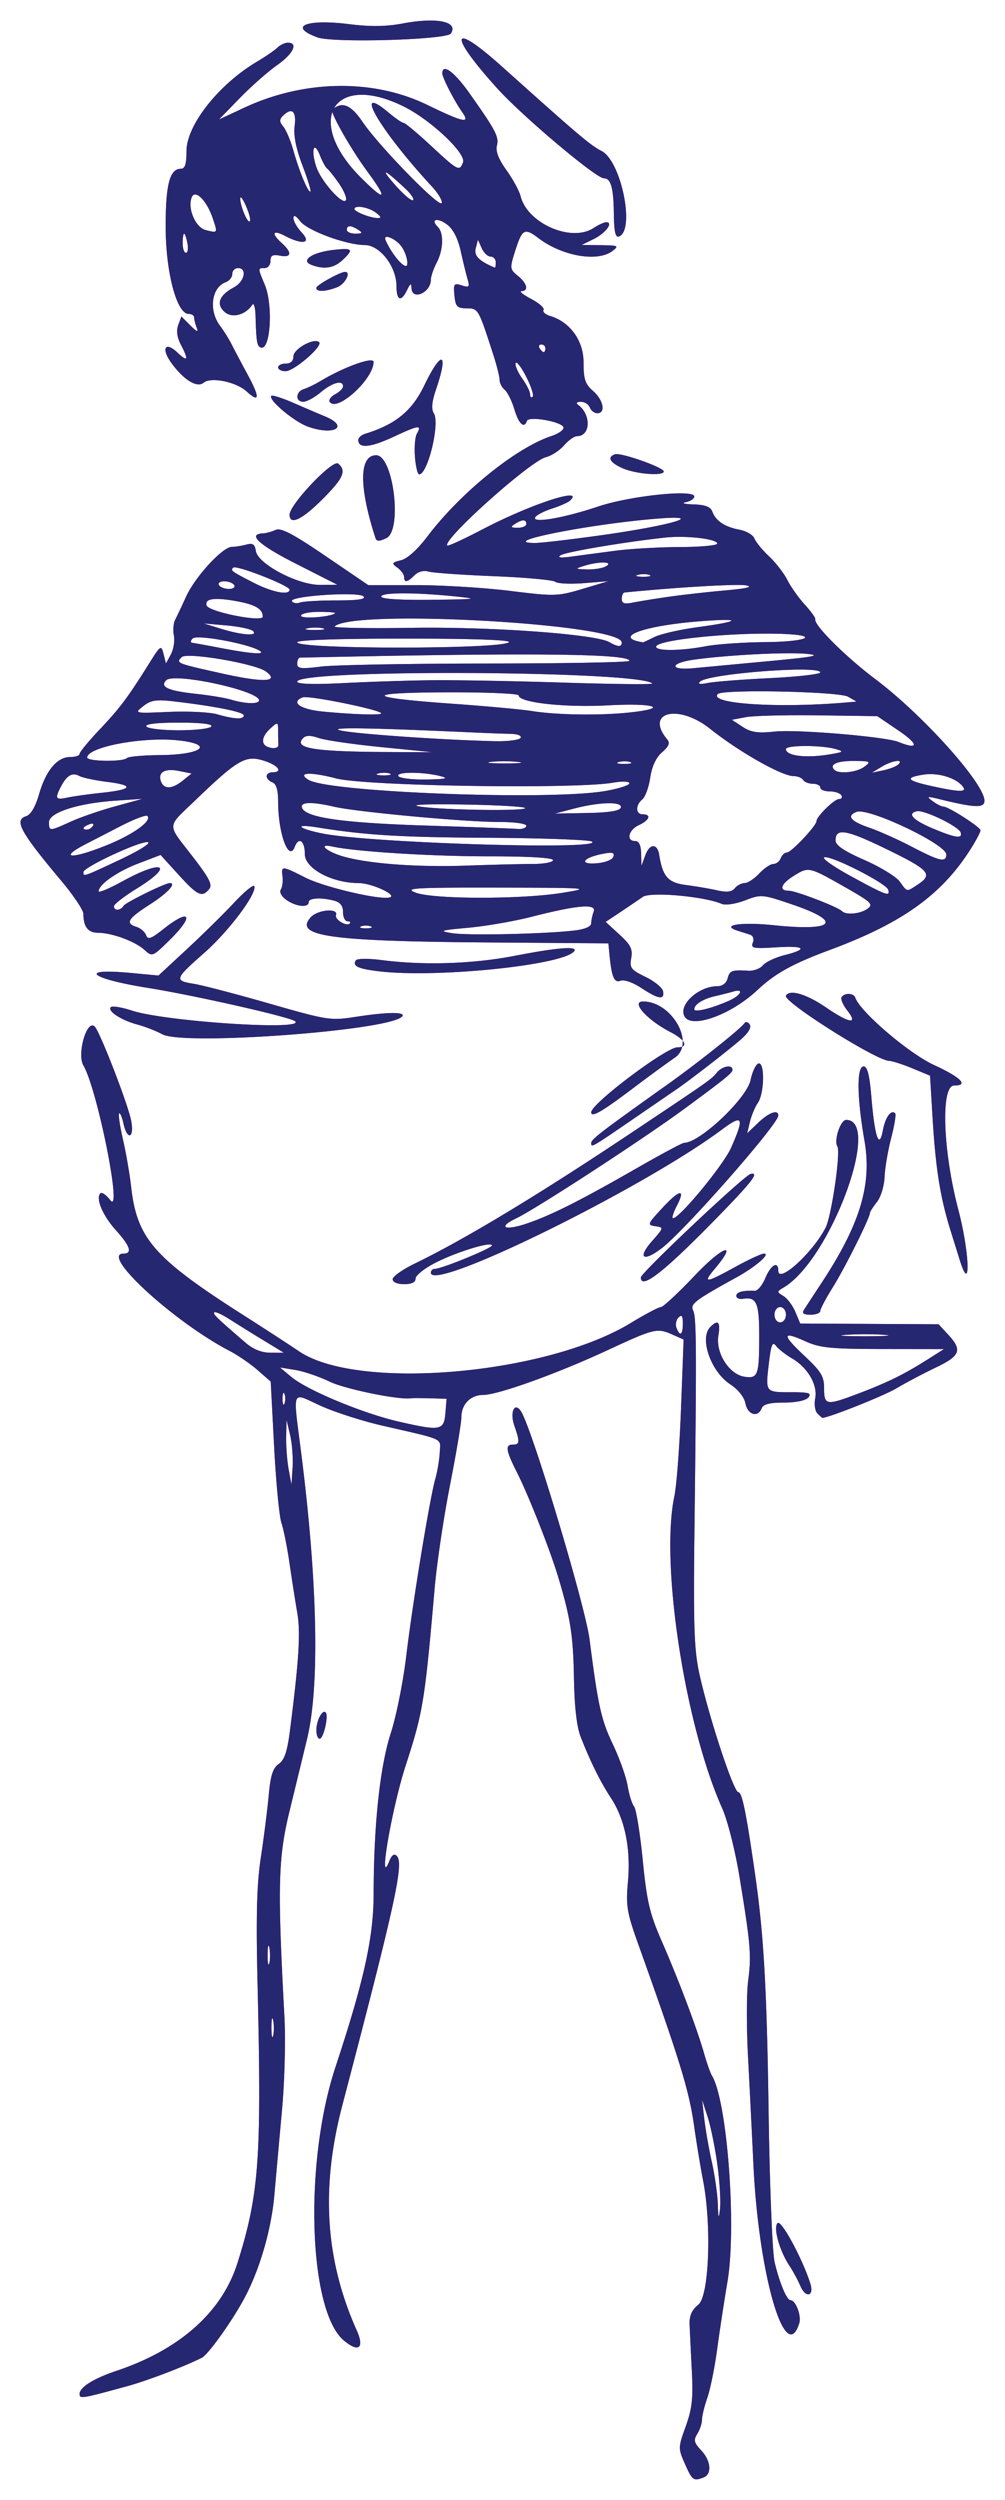 <?xml version="1.0"?>
<svg xmlns="http://www.w3.org/2000/svg" width="246.768" height="613.54" viewBox="0 0 246.768 613.54">
  <defs>
    <filter id="a" x="-.021" width="1.043" y="-.008" height="1.017" color-interpolation-filters="sRGB">
      <feGaussianBlur stdDeviation="2.1"/>
    </filter>
  </defs>
  <path d="M163.64 599.851c-1.684-3.818-1.68-4.008.2-9.233 1.566-4.351 1.84-6.871 1.488-13.68-.237-4.589-.482-9.693-.546-11.34-.081-2.13.544-3.53 2.161-4.84 2.643-2.142 3.284-19.55 1.126-30.602-.604-3.093-1.577-9-2.162-13.125-1.263-8.897-3.399-15.859-13.66-44.531-2.885-8.063-3.13-9.54-2.597-15.595.712-8.083-.756-15.274-4.184-20.499-2.612-3.982-5.033-8.869-7.43-15-.974-2.49-1.529-7.372-1.652-14.531-.18-10.387-.868-14.758-3.914-24.844-2.013-6.665-7.189-19.782-10.041-25.448-2.79-5.543-2.991-6.896-1.023-6.896 1.684 0 1.734-.655.353-4.618-1.253-3.592.23-6.172 1.83-3.183 3.11 5.812 15.607 47.596 16.633 55.614 2.071 16.192 2.846 19.697 5.656 25.602 1.671 3.511 3.33 8.152 3.686 10.313.357 2.16 1.07 4.452 1.586 5.09.516.64 1.472 6.546 2.126 13.126 1.016 10.233 1.691 13.115 4.669 19.932 4.152 9.506 8.597 21.271 10.362 27.428.703 2.453 1.573 4.936 1.933 5.519 3.775 6.11 6.127 37.143 3.838 50.66-.814 4.805-1.962 12.322-2.552 16.705-.59 4.383-1.66 9.656-2.38 11.719-.718 2.062-1.312 4.494-1.32 5.403-.008.91-.526 2.474-1.152 3.476-.956 1.531-.806 2.176.938 4.032 2.422 2.579 2.714 5.862.593 6.676-2.466.946-2.779.718-4.564-3.33zm7.976-73.348c-.563-4.178-1.642-9.495-2.398-11.815l-1.374-4.22.542 4.688c.297 2.578 1.134 7.35 1.859 10.605.725 3.255 1.385 7.896 1.468 10.313.125 3.661.214 3.863.538 1.21.214-1.752-.072-6.603-.635-10.781zM15 582.665c0-1.615 3.467-3.783 9.017-5.64 15.598-5.216 25.967-14.453 29.76-26.511 5.294-16.827 5.932-25.578 4.936-67.702-.414-17.52-.223-25.081.805-31.875.741-4.898 1.608-11.753 1.927-15.233.443-4.843 1.02-6.635 2.456-7.641 1.41-.988 2.095-3.027 2.755-8.205 2.228-17.466 2.633-24.044 1.782-28.966-.486-2.81-1.342-8.275-1.901-12.142-.56-3.867-1.448-8.297-1.976-9.844-.527-1.547-1.335-9.984-1.795-18.75l-.836-15.937-3.22-2.813c-1.77-1.547-4.842-3.654-6.824-4.683-13.635-7.078-32.012-23.91-26.105-23.91 2.247 0 1.649-1.849-1.851-5.723-3.252-3.599-5.043-7.852-3.822-9.073.355-.355 1.45.403 2.435 1.685 3.054 3.974-3.16-27.145-6.602-33.058-1.646-2.828.864-11.47 2.774-9.55 1.311 1.318 8.206 19.128 8.96 23.144.804 4.29-.976 4.88-1.908.632-.348-1.583-.824-2.688-1.058-2.454-.235.235.19 3.112.944 6.396.753 3.283 1.655 8.5 2.004 11.594 1.447 12.814 5.63 17.554 28.124 31.869 4.64 2.953 10.547 6.792 13.125 8.533 14.389 9.712 60.49 5.77 81.424-6.963 3.533-2.15 6.865-3.908 7.403-3.908.538 0 4.28-3.48 8.313-7.734 6.887-7.263 10.758-8.598 4.964-1.712-3.101 3.686-2.36 3.627 4.96-.397 3.283-1.805 6.47-3.282 7.083-3.282 1.702 0-2.082 3.26-6.803 5.858-10.156 5.592-11.38 6.528-10.6 8.094.82 1.645.865 8.768.336 53.08-.291 24.428-.1 30.183 1.197 36.093 2.305 10.5 8.413 29.063 9.562 29.063.932 0 1.967 5.105 4.184 20.625 2.083 14.583 2.823 27.776 3.261 58.125.257 17.79.915 34.242 1.462 36.562 1.198 5.08 2.993 9.375 3.919 9.375 1.277 0 2.72 3.823 2.137 5.66-3.41 10.742-9.992-12.031-11.257-38.94-.339-7.22-.934-19.113-1.322-26.43s-.373-15.753.033-18.746c.829-6.103.591-8.94-2.13-25.467-1.083-6.578-2.928-13.867-4.27-16.875-9.159-20.521-15.21-60.053-11.716-76.545.546-2.578 1.28-12.282 1.63-21.563l.637-16.875-2.624-1.172c-3.89-1.736-4.44-1.605-16.236 3.867-12.272 5.693-26.77 10.899-30.357 10.899-3.103 0-5.345 2.287-5.35 5.458-.002 1.38-1.262 8.9-2.8 16.71-1.538 7.81-3.233 19.2-3.767 25.313-2.432 27.837-2.835 30.304-7.106 43.456-3.395 10.457-6.85 30.524-4.047 23.513.612-1.532 1.214-1.96 1.856-1.318 1.799 1.799-.29 11.36-13.375 61.243-5.319 20.274-4.186 37.917 3.545 55.215 1.952 4.366.462 5.517-3.177 2.455-8.686-7.309-9.8-43.579-2.059-67.045 7.068-21.427 9.371-31.881 9.386-42.616.025-16.944 1.547-31.152 4.226-39.432 1.332-4.116 3.024-12.546 3.761-18.733 1.534-12.885 5.773-38.73 7.15-43.594.511-1.805 1.003-4.732 1.092-6.506.183-3.62 1.504-3.004-14.17-6.604-4.788-1.1-11.493-3.25-14.9-4.779-7.593-3.406-7.005-4.892-4.85 12.264 3.95 31.44 4.443 56.621 1.359 69.375-.935 3.867-2.884 11.883-4.33 17.812-2.793 11.45-2.968 18.498-1.248 50.274.315 5.832.06 15.957-.58 22.969a8698.9 8698.9 0 00-1.889 20.976c-.749 8.496-3.615 18.326-7.385 25.33-3.066 5.697-8.863 13.792-10.438 14.576-4.443 2.212-13.402 5.622-18.281 6.96-11.314 3.1-11.719 3.165-11.719 1.893zm47.538-91.638c-.224-1.167-.416-.433-.427 1.63-.01 2.062.173 3.016.408 2.12.235-.897.243-2.584.02-3.75zm-.937-17.813c-.225-1.166-.417-.433-.427 1.63-.01 2.062.173 3.016.408 2.12.234-.896.243-2.584.019-3.75zm5.094-125.87l-.882-3.75-.084 4.219c-.046 2.32.228 5.906.61 7.968l.692 3.75.273-4.219c.15-2.32-.125-5.906-.61-7.968zm38.127-5.39l.291-3.516-4.04-.112c-2.223-.06-4.35-.064-4.725-.007-2.946.45-16.158-2.253-19.942-4.08-2.578-1.245-6.375-2.536-8.437-2.869l-3.75-.605 2.805 2.335c3.929 3.27 17.554 8.93 26.354 10.947 10.254 2.35 11.089 2.197 11.444-2.094zm-39.514-4.688c-.26-.645-.472-.118-.472 1.171 0 1.29.212 1.817.472 1.172.26-.644.26-1.699 0-2.343zM60 324.004a538.209 538.209 0 01-8.323-5.171c-1.742-1.117-3.36-1.838-3.594-1.603-.401.4.576 1.349 7.698 7.478 1.858 1.599 3.926 2.423 6.094 2.429l3.281.008-5.156-3.14zm103.125-4.035c0-1.886-.271-2.26-1.062-1.47-.584.585-.808 1.724-.498 2.532.858 2.236 1.56 1.758 1.56-1.062zm28.878 236.256c-.622-1.447-1.83-3.686-2.687-4.975-2.47-3.72-4.05-9.391-2.928-10.513.89-.89 6.165 8.86 8.052 14.887.966 3.084-1.147 3.605-2.437.6zM73.139 419.765c.016-2.367 1.48-5.147 2.285-4.34.778.777-.522 6.45-1.479 6.45-.45 0-.814-.95-.806-2.11zm123.037-77.714c-.591-.591-.84-2.242-.556-3.67.662-3.304-1.797-7.57-5.669-9.836-1.606-.94-3.396-2.345-3.978-3.122-.84-1.122-1.2-.204-1.74 4.452-.818 7.052-.896 6.955 5.592 6.955 4.258 0 4.994.227 4.126 1.273-.644.777-2.98 1.272-5.997 1.272-3.527 0-5.095.402-5.48 1.406-.905 2.356-3.418 1.606-3.977-1.187-.313-1.566-1.784-3.423-3.714-4.688-4.804-3.149-7.658-11.344-4.908-14.094 1.92-1.92 2.528-1.255 1.975 2.155-.691 4.257 2.672 9.517 6.439 10.07 3.285.482 3.586-.365 3.586-10.09 0-8.079-.663-9.583-3.984-9.037-.903.149-1.641-.178-1.641-.726 0-.933 1.604-1.369 4.539-1.234.691.032 1.857-1.378 2.59-3.134 1.368-3.274 3.184-4.292 3.184-1.785 0 3.251 8.424-4.411 11.598-10.549 1.466-2.834 3.761-18.579 2.91-19.956-.913-1.478.756-6.526 2.158-6.526 8.854 0-3.933 34.321-15.313 41.102-1.758 1.047-1.761 1.122-.097 2.117.95.567 2.267 2.32 2.929 3.893l1.203 2.862 16.984.091 16.984.091 2.353 2.537c3.525 3.801 2.998 5.204-3.038 8.083-2.964 1.414-7.333 3.721-9.708 5.126-3.142 1.86-16.627 7.223-18.159 7.223-.064 0-.6-.483-1.191-1.074zm10.197-4.948c7.077-2.693 11.061-4.653 16.701-8.218l4.168-2.635-14.95-.02c-12.907-.018-15.511-.277-19.072-1.892-5.761-2.614-5.821-1.675-.227 3.576 4.117 3.866 4.82 5.03 4.82 7.993 0 4.172.54 4.248 8.56 1.196zm6.237-14.353c-2.432-.193-6.651-.195-9.375-.005-2.725.19-.735.347 4.421.35 5.156.003 7.385-.153 4.954-.346zm-24.173-4.938c0-1.041-.625-1.875-1.406-1.875-.781 0-1.406.834-1.406 1.875 0 1.042.625 1.875 1.406 1.875.781 0 1.406-.833 1.406-1.875zm4.407-1.171c.412-.645 2.391-3.67 4.397-6.724 9.426-14.347 12.357-24.093 10.476-34.843-1.859-10.63-1.94-18.199-.196-18.199.912 0 1.448 2.113 1.895 7.471.824 9.879 1.916 13.061 2.823 8.227.61-3.255 2.017-5.192 3.032-4.177.253.253-.199 2.998-1.003 6.102-.804 3.103-1.531 7.401-1.615 9.551-.085 2.163-.921 4.884-1.872 6.093-.945 1.202-1.719 2.416-1.719 2.698 0 1.177-6.214 13.621-9.085 18.194-1.706 2.717-3.102 5.354-3.102 5.86 0 .505-1.076.919-2.39.919-1.687 0-2.17-.345-1.641-1.172zM91.875 309.1c0-.665 2.426-2.387 5.39-3.824 12.416-6.02 30.456-16.914 53.582-32.355 19.186-12.81 19.21-12.826 20.612-14.516 1.352-1.63 3.854-2.085 3.854-.703 0 .752-1.703 2.134-11.685 9.484-10.036 7.39-36.527 24.64-41.437 26.98-4.704 2.244-2.744 3.11 2.755 1.218 6.032-2.076 12.917-5.546 26.929-13.573 5.93-3.397 11.128-6.18 11.55-6.182 3.892-.025 15.4-10.906 16.344-15.452.415-1.999 1.27-3.806 1.9-4.015 1.605-.536 1.506 7.265-.123 9.644-.696 1.017-1.572 3.115-1.946 4.662l-.68 2.812 2.7-2.578c2.659-2.537 4.943-3.355 4.943-1.77 0 2.12-22.985 28.259-28.643 32.574-4.536 3.46-6.012 2.401-2.396-1.717 2.946-3.356 2.957-3.404.84-3.704-2.037-.29-1.947-.518 1.767-4.518 4.235-4.562 5.746-4.787 3.536-.526-.764 1.47-1.229 2.834-1.034 3.029.94.939 12.385-12.82 14.337-17.236 3.325-7.518 2.925-8.318-2.236-4.475-19.54 14.551-71.484 40.086-71.484 35.14a.95.95 0 01.956-.938c1.662 0 14.044-5.062 14.044-5.742 0-1.073-8.558 1.534-13.828 4.21-2.707 1.376-4.922 3.127-4.922 3.892 0 .92-.952 1.39-2.813 1.39-1.673 0-2.812-.49-2.812-1.21zm60.938-.445c0-1.109 25.373-25.02 26.936-25.384 2.288-.533.398 1.904-8.656 11.161-12.659 12.944-18.28 17.317-18.28 14.223zm78.325-4.203l-2.27-7.266c-2.537-8.116-3.674-15.234-4.424-27.694l-.624-10.352-4.332-1.797c-2.382-.988-4.965-1.814-5.738-1.836-3.18-.089-26.042-14.52-25.312-15.977.828-1.657 5.029-.432 9.851 2.875 5.723 3.923 7.973 4.253 5.23.765-1.062-1.35-1.7-2.826-1.42-3.281.694-1.122 2.983-1.05 3.37.107 1.146 3.426 13.114 13.668 19.297 16.514 6.65 3.062 8.611 5.051 4.977 5.051-3.324 0-2.789 15.934 1.024 30.47 2.796 10.656 3.11 21.193.37 12.421zm-90.513-28.762c0-.931 2.237-2.65 18.67-14.34 7.48-5.321 17.993-13.685 18.947-15.073.324-.471.913-.325 1.315.326.468.757-.415 2.152-2.46 3.892-3.626 3.084-12.444 9.901-15.526 12.004-1.134.773-5.783 3.958-10.332 7.077-10.596 7.266-10.614 7.277-10.614 6.114zm0-7.562c0-2.105 18.372-15.942 21.168-15.942 2.829 0 1.99-1.83-1.717-3.747-5.76-2.977-9.806-7.502-6.71-7.502 7.058 0 12.883 10.265 7.814 13.767-2.102 1.451-6.7 4.816-10.22 7.478-7.716 5.835-10.335 7.342-10.335 5.946zM35.313 248.985c-1.461-.8-4.216-1.875-6.123-2.388-4.002-1.078-7.449-3.338-6.515-4.272.353-.353 2.672.026 5.155.84 8.217 2.697 42.776 4.957 40.092 2.623-1.176-1.023-24.767-6.37-36.047-8.17-14.42-2.302-17.46-4.922-4.278-3.687l6.774.635 6.967-6.46c3.832-3.553 9.058-8.697 11.615-11.43 2.556-2.732 4.787-4.55 4.957-4.04.627 1.88-6.316 11.113-12.337 16.409-7.253 6.379-7.384 6.776-2.492 7.558 2.038.326 10.37 2.505 18.515 4.843 14.258 4.092 15.044 4.214 21.084 3.277 8.058-1.25 12.681-1.272 11.463-.054-3.457 3.458-53.672 7.142-58.83 4.316zm128.276-4.306c-1.72-2.783 3.318-7.491 8.015-7.491 1.22 0 2.201-.736 2.5-1.875.512-1.962 1.064-2.172 5.033-1.92 1.33.083 2.972-.514 3.647-1.327.675-.814 3.067-1.943 5.316-2.51 5.967-1.502 4.999-2.36-2.152-1.904-5.526.352-6.171.219-5.64-1.163.368-.962.065-1.726-.793-1.993-.764-.239-2.093-.658-2.953-.933-4.314-1.379.868-2.174 8.81-1.352 15.07 1.559 17.175-.82 4.527-5.114-7.268-2.467-7.541-2.49-11.514-.973-2.279.87-4.778 1.252-5.68.868-4.396-1.87-17.544-3.035-19.424-1.72a386.672 386.672 0 01-5.491 3.72l-3.617 2.409 3.38 3.096c2.772 2.539 3.295 3.581 2.902 5.784-.43 2.412-.07 2.887 3.516 4.625 2.198 1.066 4.133 2.648 4.3 3.516.425 2.205-1.157 1.97-5.331-.793-2.058-1.362-4.227-2.123-5.097-1.79-1.572.603-2.206-.897-2.742-6.488l-.257-2.68-30.469-.234c-38.056-.292-46.794-1.552-42.636-6.147 1.729-1.91 6.903-2.351 6.224-.53-.384 1.03 2.572 2.83 3.357 2.045.305-.305.063-.555-.539-.555-.601 0-1.094-1.005-1.094-2.234 0-1.525-.67-2.414-2.109-2.8-3.232-.866-6.328-.697-6.328.347 0 1.422-3.07 1.12-5.432-.533-1.233-.864-1.815-1.928-1.41-2.579.38-.609.568-2.056.418-3.217-.342-2.642-.172-2.633 5.63.308 4.675 2.368 18.508 5.59 20.75 4.832 1.797-.607-4.556-3.499-7.687-3.499-6.542 0-13.207-3.582-13.207-7.099 0-3.27-1.493-4.361-2.473-1.807-1.474 3.842-4.089-3.254-4.089-11.096 0-2.844-.448-4.344-1.406-4.712-.774-.297-1.407-.975-1.407-1.507 0-.531.633-.967 1.407-.967 2.777 0 1.333-1.821-2.31-2.912-4.33-1.298-6.29-.141-16.675 9.834-7.046 6.769-6.985 5.49-.653 13.685 4.18 5.41 4.989 7 4.104 8.066-1.76 2.12-2.816 1.623-7.503-3.529l-4.418-4.856-5.491 2.101c-5.199 1.99-9.71 5.158-9.71 6.82 0 .416 2.671-.713 5.937-2.507 9.92-5.453 12.773-3.946 3.438 1.816-3.094 1.91-5.625 3.868-5.625 4.352 0 1.191 1.617 1.118 2.374-.107.505-.817 10.18-5.575 11.336-5.575 1.726 0-.58 2.494-4.804 5.197-5.518 3.53-6.201 4.657-3.368 5.557.984.312 2.038 1.22 2.344 2.016.457 1.19 1.208.933 4.206-1.442 6.708-5.313 7.778-3.422 1.532 2.709-4.141 4.063-4.217 4.092-6.134 2.357-2.324-2.103-7.938-4.173-11.37-4.192-2.475-.014-3.616-1.477-3.616-4.634 0-.91-2.445-4.567-5.434-8.127C.5 199.398-1.132 196.423 1.822 195.486c1.203-.382 2.305-2.242 3.245-5.472 1.685-5.797 4.44-9.077 7.626-9.077 1.269 0 2.307-.347 2.307-.771 0-.425 2.215-3.113 4.922-5.975 5-5.286 6.923-7.85 12.162-16.222 2.797-4.47 2.96-4.58 3.529-2.344l.596 2.344 1.203-2.215c.662-1.218.997-3.298.744-4.622-.254-1.324-.113-3.07.312-3.88.425-.809 1.637-3.37 2.693-5.69 2.206-4.845 8.948-12.18 11.213-12.2.843-.007 2.447-.258 3.565-.558 1.596-.428 2.099-.092 2.343 1.566.47 3.178 10.313 8.369 15.78 8.32l4.22-.037-10.143-5.148c-9.183-4.662-12.023-7.29-8.062-7.46.731-.033 2.102-.409 3.046-.837 1.314-.597 4.187.901 12.244 6.381l10.528 7.161h11.69c6.43 0 16.828.636 23.107 1.414 10.972 1.358 11.667 1.339 17.785-.484l6.367-1.896-5.998.483c-3.299.266-6.463.117-7.031-.33-.569-.447-7.362-1.067-15.096-1.378-7.735-.31-14.95-.821-16.032-1.135-1.198-.346-2.55.01-3.449.91-1.75 1.749-2.55 1.878-2.55.41 0-.588-.738-1.608-1.64-2.267-1.5-1.098-1.425-1.253.893-1.835 1.549-.388 4.041-2.634 6.414-5.777 8.117-10.75 21.793-21.828 30.493-24.7 1.821-.6 3.151-1.574 2.955-2.162-.467-1.402-8.54-2.805-8.96-1.557-.668 1.99-2.005.761-3.082-2.832-.62-2.069-1.691-4.23-2.381-4.802-.69-.573-1.255-1.672-1.255-2.442 0-.77-.7-3.566-1.557-6.213-3.66-11.32-3.648-11.298-6.527-11.338-2.364-.033-2.734-.425-2.997-3.169-.274-2.856-.118-3.073 1.778-2.471 1.84.584 2.004.407 1.435-1.557-.354-1.218-1.116-4.339-1.695-6.933-.68-3.052-1.848-5.32-3.308-6.42-2.374-1.791-4.206-1.345-2.3.56 1.524 1.524 1.39 5.605-.292 8.83-.77 1.476-1.403 3.339-1.406 4.138-.013 3.193-4.636 5.197-4.757 2.062-.05-1.306-.27-1.21-1.08.47-1.458 3.021-2.607 2.6-2.607-.955 0-4.79-4.056-10.056-7.768-10.085-4.616-.035-14.069-3.522-15.883-5.858-1.075-1.386-1.626-1.635-1.64-.741-.012.74.896 2.322 2.017 3.515 2.507 2.668.255 3.11-4.147.814-3.016-1.573-3.389-.605-.704 1.825 2.554 2.31 2.357 3.592-.468 3.052-1.821-.349-2.344-.06-2.344 1.297 0 .96-.633 1.745-1.406 1.745-1.725 0-1.725-.054 0 4.074 2.094 5.013 1.417 16.162-.938 15.434-.965-.298-1.145-1.352-1.328-7.79-.059-2.062-.417-3.286-.795-2.718-1.708 2.557-5 3.394-6.83 1.737-2.12-1.917-1.283-4.084 2.318-6.011 2.604-1.394 3.316-4.726 1.01-4.726-.773 0-1.406.646-1.406 1.435 0 .79-.738 1.708-1.64 2.041-3.48 1.284-4.201 6.92-1.37 10.694.923 1.23 2.21 3.29 2.86 4.58.65 1.289 2.42 4.634 3.935 7.434 3.037 5.617 2.943 7.023-.273 4.091-2.592-2.362-8.775-3.618-10.552-2.144-1.594 1.324-4.778-.591-7.816-4.7-2.687-3.634-1.704-5.593 1.361-2.714 2.587 2.43 2.827 1.877.846-1.953-.92-1.78-1.134-3.42-.624-4.797L40 72.813l2.193 2.194c1.625 1.624 2.03 1.767 1.563.548-.348-.905-.632-2.033-.632-2.507 0-.473-.603-.86-1.339-.86-2.908 0-5.597-10.053-5.644-21.094-.044-10.572.974-14.532 3.735-14.532 1.007 0 1.373-1.152 1.373-4.327 0-6.368 7.911-16.392 17.344-21.976 2.062-1.221 4.307-2.763 4.989-3.427.681-.664 1.841-1.207 2.578-1.207 2.612 0 1.284 2.761-2.645 5.499-2.192 1.527-6.305 5.156-9.141 8.064l-5.156 5.287 6.207-2.894c14.72-6.864 31.646-7.136 44.879-.722 9.003 4.363 10.702 4.723 8.656 1.83-1.926-2.723-4.899-8.503-4.899-9.527 0-2.555 2.933-.42 6.662 4.85 6.477 9.155 7.307 10.74 6.744 12.891-.352 1.348.422 3.33 2.35 6.016 1.583 2.203 3.147 5.082 3.478 6.399 1.672 6.664 12.455 11.363 17.895 7.798 1.2-.786 2.604-1.429 3.122-1.429 1.853 0-.13 2.672-3.053 4.114l-2.979 1.469 4.688.051c4.327.047 4.547.157 2.867 1.428-3.662 2.77-12.29 1.276-18.145-3.143-3.497-2.64-4.02-2.328-5.842 3.466-1.223 3.891-1.183 4.19.774 5.776 2.276 1.842 2.715 3.691.893 3.756-.645.023.424.884 2.375 1.913 1.95 1.03 3.316 2.247 3.033 2.704-.282.457.442 1.12 1.61 1.471 4.923 1.484 8.216 6.055 8.216 11.404 0 4.142.394 5.321 2.344 7.017 2.534 2.203 3.152 5.45 1.038 5.45-.719 0-1.55-.633-1.846-1.407-.297-.773-1.291-1.4-2.21-1.392-.956.009-1.261.309-.713.703 3.3 2.377 3.153 7.72-.213 7.72-.674 0-2.112 1.021-3.197 2.269-1.085 1.247-3.084 2.547-4.443 2.888-3.905.98-25.548 20.368-24.22 21.697.197.196 4.11-1.607 8.696-4.006 11.725-6.134 25.27-10.565 21.42-7.008-.481.445-2.45 1.313-4.377 1.928-1.927.616-3.786 1.577-4.131 2.136-.963 1.558 6.952.212 15.383-2.617 7.885-2.645 23.656-4.3 23.656-2.482 0 .552-.949 1.185-2.109 1.409-1.16.223-.303.464 1.905.534 2.885.092 4.186.589 4.629 1.768.865 2.305 3.034 3.755 6.64 4.438 1.703.323 3.368 1.294 3.699 2.157.331.864 1.954 2.844 3.606 4.402 1.652 1.557 3.673 4.17 4.49 5.806.82 1.635 2.737 4.341 4.263 6.012 1.527 1.671 2.693 3.294 2.592 3.607-.44 1.363 7.416 9.187 14.817 14.756 11.658 8.774 26.718 25.567 26.718 29.792 0 1.822-2.29 1.753-10.78-.326-3.367-.825-3.564-.78-1.93.43 1 .741 2.21 1.348 2.69 1.348 1.194 0 9.006 5.003 9.049 5.794.019.351-.915 2.175-2.075 4.052-7.153 11.577-16.872 18.621-34.922 25.314-9.142 3.39-13.462 5.783-17.813 9.87-6.371 5.987-15.976 9.503-17.817 6.524zm10.87-3.93c2.94-1.3 3.789-3.065 1.088-2.263-.902.268-2.906.777-4.453 1.13-3.03.692-5.156 2.03-5.156 3.246 0 .832 4.251-.222 8.521-2.112zm-37.818-17.251c2.49-.305 3.984-.965 3.984-1.76 0-.7.274-1.987.61-2.86.772-2.015-3.996-1.613-15.326 1.289-4.226 1.082-11.187 2.286-15.469 2.674-6.873.623-7.345.778-4.034 1.32 3.847.631 23.112.208 30.235-.663zm-50.157-.994c-.644-.26-1.699-.26-2.343 0-.645.26-.118.473 1.172.473 1.289 0 1.816-.213 1.171-.473zm121.992-4.333c1.472-1.077.92-1.618-5.212-5.11-9.13-5.202-9.21-5.221-12.717-3.077-3.336 2.04-3.979 3.764-1.406 3.77 1.706.005 12.012 3.962 13.068 5.018 1.011 1.01 4.523.674 6.267-.601zm-74.882-3.91c7.218-1.178 6.619-1.226-15.938-1.265-20.627-.036-23.044.11-20.156 1.223 4.299 1.655 26.05 1.68 36.094.041zm44.705-2.386c.756 0 2.365-1.055 3.576-2.344 1.211-1.289 2.774-2.344 3.474-2.344.7 0 1.515-.632 1.812-1.406.297-.773.985-1.406 1.528-1.406 1.048 0 7.247-6.574 7.248-7.686 0-1.143 4.388-5.439 5.554-5.439.616 0 .859-.422.54-.938-.318-.515-1.609-.937-2.868-.937-1.258 0-2.288-.422-2.288-.938 0-.515-.819-.937-1.82-.937-1 0-2.08-.422-2.399-.938-.318-.515-1.367-.937-2.33-.937-2.89 0-13.424-5.963-20.482-11.594-7.779-6.206-16.16-4.17-10.569 2.568.753.906.435 1.711-1.254 3.18-1.475 1.282-2.484 3.447-2.9 6.22-.35 2.34-1.224 4.74-1.942 5.336-1.728 1.434-1.666 3.665.102 3.665 2.179 0 1.662 1.458-.937 2.642-2.55 1.161-3.21 3.92-.938 3.92.947 0 1.43.997 1.48 3.047l.075 3.047.957-2.625c1.05-2.88 2.948-2.942 3.4-.11.863 5.404 2.153 6.855 6.606 7.433 2.397.31 5.834.9 7.639 1.308 2.357.534 3.574.387 4.322-.522.572-.696 1.659-1.265 2.414-1.265zm35.251 1.64c-.478-1.573-13.787-8.358-15.66-7.983-.816.164 2.102 2.253 6.485 4.643 8.668 4.727 9.712 5.108 9.175 3.34zm7.264-1.28c3.697-2.421 2.83-3.51-6.43-8.078-10.975-5.414-13.759-5.973-13.759-2.764 0 1.224 2.001 2.585 7.088 4.82 3.898 1.714 7.8 4.097 8.672 5.297 1.91 2.63 1.6 2.58 4.43.726zm-195.83-6.134c4.595-2.16 7.626-4.061 6.794-4.261-1.73-.417-15.84 6.13-15.84 7.35 0 1.168-.038 1.18 9.047-3.09zm101.257 1.087c2.755 0 5.009-.422 5.009-.938 0-.588-5.883-.937-15.775-.937-14.246 0-32.74-1.16-38.444-2.409-3.823-.837-1.262 1.352 2.93 2.506 6.378 1.755 18.143 2.605 30.108 2.177 6.14-.22 13.417-.4 16.172-.4zm19.828-1.783c.338-1.03-.25-1.178-2.711-.686-4.816.963-5.847 2.656-1.4 2.297 2.109-.17 3.863-.858 4.11-1.611zm81.743-.54c0-2.513-19.11-11.584-22.039-10.46-2.523.968-1.47 2.294 3.055 3.848 2.45.84 7.195 2.963 10.547 4.717 6.796 3.556 8.437 3.925 8.437 1.895zm-206.216-2.253c6.523-2.621 11.254-6.012 10.056-7.21-.323-.323-3.252.786-6.51 2.465l-8.483 4.37c-7.032 3.623-3.765 3.87 4.937.375zm119.197-.926c-.682-.432-12.106-.849-25.387-.926-21.883-.127-30.039-.621-42.047-2.548-5.778-.927-4.893.216 1.136 1.468 11.478 2.383 69.669 4.143 66.298 2.006zm90.543-2.233c-.482-1.48-8.929-5.578-10.72-5.202-2.502.524-1.028 2.15 3.795 4.183 5.622 2.37 7.454 2.64 6.925 1.02zM12.801 196.81c2.344-1.068 7.278-2.768 10.965-3.778l6.703-1.837-6.563.449c-9.299.636-16.406 2.919-16.406 5.268 0 2.277.082 2.276 5.301-.102zm5.474 1.014c.328-.531-.048-.688-.883-.368-1.624.623-1.92 1.295-.572 1.295.485 0 1.14-.417 1.455-.927zm106.412-.01c0-.54-2.918-.938-6.88-.938-8.256 0-34.73-2.453-40.267-3.731-5.52-1.274-8.4-1.196-7.937.215.798 2.43 9.753 3.731 30.24 4.393 11.344.366 21.575.74 22.735.832 1.16.091 2.11-.256 2.11-.772zm23.206-4.454c.507-1.53-5.183-1.414-11.487.235l-4.687 1.226 7.893-.144c5.375-.099 8.017-.519 8.281-1.317zm-23.517.08c-.343-.343-7.269-.725-15.39-.85-8.984-.137-13.115.052-10.549.483 5.345.898 26.773 1.2 25.94.367zm-103.955-3.72c7.61-.802 8.135-1.832 1.365-2.676-2.959-.369-6.035-1.02-6.837-1.447-1.752-.935-3.051-.2-4.496 2.545-1.576 2.995-1.362 3.39 1.5 2.763 1.418-.311 5.229-.844 8.468-1.186zm123.643-.44c3.265-.569 5.936-1.418 5.936-1.886 0-.487-1.71-.555-3.984-.16-9.333 1.625-60.773.84-67.993-1.037-6.397-1.663-9.78-1.492-6.808.345 4.959 3.065 59.255 5.105 72.849 2.738zm87.963-.848c-1.387-2.245-6.111-3.762-9.852-3.164-4.666.746-4.127 1.444 2.187 2.83 6.368 1.4 8.378 1.487 7.665.334zm-191.664-1.72l2.132-1.728-3.142-.628c-3.47-.694-5.217.356-4.35 2.613.749 1.953 2.748 1.857 5.36-.258zm63.23-1.086c-4.285-1.09-10.986-1.09-10.312 0 .319.516 3.402.888 6.852.827 4.864-.086 5.641-.272 3.46-.827zm-12.403-.615c-.635-.257-1.9-.272-2.813-.035-.912.238-.393.448 1.154.467 1.547.02 2.293-.175 1.659-.432zm116.521-1.699c1.685-1.274 1.493-1.379-2.578-1.406-4.167-.028-6.118.86-4.795 2.183 1.09 1.09 5.523.623 7.373-.777zm8.336-.565c1.444-1.413-1.566-.964-4.172.622l-2.344 1.426 2.813-.588c1.547-.324 3.213-.98 3.703-1.46zm-93.49-.618c-1.945-.203-4.898-.2-6.562.007-1.665.207-.073.373 3.536.37 3.61-.005 4.971-.174 3.026-.377zm27.695.07c-.635-.257-1.9-.273-2.812-.035-.912.238-.393.448 1.154.467 1.547.019 2.293-.176 1.658-.432zm-123.64-.998c.371-.37 4.027-.702 8.124-.735 10.471-.084 13.544-2.683 4.292-3.63-8.715-.893-22.153 1.673-22.153 4.23 0 .974 8.776 1.096 9.737.135zm172.607-.918c3.41-.577 3.537-.695 1.406-1.302-3.49-.995-12.188-.985-12.188.014 0 1.678 4.968 2.272 10.782 1.288zm-110.065-1.765c-6.91-.685-13.845-1.692-15.41-2.237-1.92-.67-3.153-.684-3.794-.042-2.558 2.558 2.455 3.388 20.987 3.474l10.782.05-12.565-1.245zm-25.334-.65c-.038-.374-.07-1.8-.07-3.169 0-2.43-.045-2.448-1.875-.792-2.131 1.93-2.428 3.841-.703 4.531 1.475.59 2.74.318 2.648-.57zm152.369-3.349l-5.315-3.607-14.422-.2c-7.932-.11-15.968.09-17.857.444l-3.435.645 2.623 1.72c2.082 1.366 3.707 1.608 7.876 1.172 5.499-.574 27.2 1.248 30.435 2.556 4.945 2 4.994.595.095-2.73zm-92.908 1.732c.34-.549-.706-.963-2.523-1-1.706-.034-5.844-.187-9.195-.34-25.169-1.153-35.79-1.317-32.552-.505 3.315.832 24.842 2.335 37.887 2.645 3.192.075 6.065-.284 6.383-.8zm-75.937-2.813c.37-.598-2.509-.937-7.969-.937-5.46 0-8.339.339-7.969.938.319.515 3.905.937 7.969.937s7.65-.422 7.969-.938zm7.968-2.716c0-.84-6.99-2.244-17.065-3.424-4.452-.522-5.726-.329-7.611 1.154-2.262 1.78-2.257 1.78 6.284 1.414 4.702-.202 10.025.06 11.83.58 4.255 1.23 6.563 1.327 6.563.276zm33.75-.497c0-.843-17.837-4.478-19.271-3.927-3.071 1.178-.637 2.932 4.813 3.467 7.433.73 14.459.954 14.459.46zm60.8-.201c10.191-1.065 6.422-2.392-5.028-1.769-10.694.582-22.021-.673-22.021-2.438 0-.449-7.91-.79-17.579-.757-20.936.071-20.33 1.27 1.419 2.809 8.114.574 16.863 1.379 19.44 1.789 6.075.966 16.494 1.126 23.77.366zm53.576-2.488l2.343-.204-2.113-1.2c-2.24-1.273-30.75-1.862-31.95-.66-2.41 2.41 14.847 3.532 31.72 2.064zm-144.375-.51c0-2.373-20.833-6.88-22.785-4.928-1.648 1.648.468 2.604 7.412 3.347 3.254.349 7.095.988 8.535 1.42 3.503 1.053 6.838 1.131 6.838.161zm1.67-7.092c-2.6-1.92-19.384-4.782-20.647-3.52-1.482 1.482-1.406 1.513 10.07 4.062 10.103 2.243 14.07 2.04 10.577-.542zm40.986 2.156c5.672-.059 20.226.208 32.344.592 12.117.384 21.82.48 21.562.212-3.033-3.142-87.188-3.57-87.188-.443 0 .595 4.128.716 11.485.337 6.316-.325 16.125-.64 21.797-.698zm82.734-.514c6.832-.333 12.422-.965 12.422-1.403 0-1.803-27.539.311-29.531 2.268-.615.604.03.717 1.875.33 1.547-.323 8.402-.861 15.234-1.195zm-69.375-3.585c19.207-.012 34.922-.304 34.922-.65 0-1.8-24.475-2.04-80.86-.793-.386.008-.703.67-.703 1.468 0 1.235.88 1.344 5.86.725 3.223-.401 21.574-.739 40.781-.75zm69.14-.583c11.058-1.033 13.062-1.413 9.376-1.782-4.808-.48-19.285.255-27.648 1.405-6.038.83-6.25 2.672-.243 2.108 2.45-.23 10.781-1.009 18.516-1.731zm-125.155-2.64c-3.028-1.722-15.273-3.932-16.27-2.936-.568.57-.606 1.024-.09 1.083.49.055 3.633.628 6.984 1.271 7.662 1.472 11.34 1.7 9.375.583zm61.358-2c.564-.564-8.826-.892-25.546-.892-16.383 0-26.438.344-26.438.906 0 1.741 50.242 1.728 51.984-.014zm48.325.984c2.717-.516 9.314-.972 14.66-1.015 10.214-.082 13.587-1.647 4.328-2.009-12.138-.474-31.172 1.442-31.172 3.138 0 1.1 6.085 1.042 12.184-.114zm-20.621-.914c0-4.593-66.028-8.287-70.502-3.945-.362.352 8.1.504 18.805.339 19.705-.304 45.293 1.549 48.684 3.525 2.061 1.202 3.013 1.227 3.013.08zm8.06-1.367c1.496-.738 6.306-1.827 10.688-2.42 10.668-1.444 10.932-2.246.47-1.43-13.963 1.089-21.688 3.952-13.971 5.178.05.008 1.315-.59 2.812-1.328zm-98.588-1.436c-.497-.497-3.43-1.124-6.516-1.393l-5.612-.49 4.218 1.3c5.097 1.573 9.202 1.875 7.91.583zm17.18-.678c-.897-.235-2.584-.243-3.75-.019-1.167.224-.433.416 1.63.427 2.062.01 3.016-.173 2.12-.408zm-14.791-2.872c-.04-1.901-1.844-2.958-6.492-3.803-5.38-.978-7.858-.616-7.296 1.068.52 1.564 13.818 4.202 13.788 2.735zm17.748-.833c.215-.186-1.578-.339-3.984-.339-2.406 0-4.375.427-4.375.95 0 .85 7.286.318 8.36-.611zm.343-3.151c5.303 0 7.313-.298 6.629-.982-1.236-1.235-18.336-.087-17.553 1.178.295.478 1.161.63 1.925.337.763-.293 4.813-.533 8.999-.533zm81.298-.852c3.352-.486 9.68-1.204 14.063-1.594 5.436-.483 7.092-.878 5.211-1.24-2.11-.408-16.767.449-29.82 1.741-.388.039-.704.736-.704 1.55 0 1.119.632 1.352 2.578.955 1.418-.29 5.32-.925 8.672-1.412zm-52.031-.117c-10.071-1.033-18.281-1.02-18.281.032 0 .585 4.667.882 12.421.79 11.007-.131 11.674-.225 5.86-.822zm-40.781-1.669c0-.992-13.117-6.12-13.83-5.407-.72.72-.54.854 4.923 3.668 4.63 2.385 8.907 3.22 8.907 1.74zm-13.594-1.112c-.319-.516-1.423-.938-2.455-.938-1.03 0-1.614.422-1.295.938.318.516 1.423.938 2.454.938 1.031 0 1.614-.422 1.296-.938zm101.97-2.49c-.634-.257-1.9-.272-2.812-.035-.912.238-.393.448 1.154.467 1.547.02 2.293-.175 1.659-.432zm-10.564-2.197c1.767-1.143-2.059-1.143-5.625 0-2.148.687-2.069.757.938.83 1.804.043 3.914-.33 4.687-.83zm2.344-3.773c3.61-.472 10.676-.87 15.703-.886 5.027-.016 9.14-.394 9.14-.84 0-1.17-7.69-2.048-12.89-1.473-10.241 1.133-24.239 3.505-25.547 4.33-.937.59.002.692 2.813.305 2.32-.319 7.171-.965 10.78-1.436zm-3.554-3.796c16.987-2.38 26.009-5.033 13.866-4.077-16.617 1.309-39.74 5.886-30.272 5.992 1.397.016 8.78-.846 16.406-1.915zm-18.477-2.744c0-1.175-.995-1.175-2.813 0-1.137.735-1.003.912.703.923 1.16.008 2.11-.407 2.11-.923zm-.05-36.19c-1.224-2.38-2.38-3.866-2.568-3.301-.188.564.535 2.258 1.606 3.763 1.072 1.505 1.949 3.269 1.949 3.92 0 .65.279.904.62.564.34-.34-.383-2.567-1.607-4.947zm4.737-6.935c0-.516-.447-.938-.993-.938s-.732.422-.413.938c.318.516.765.938.993.938.227 0 .413-.422.413-.938zM94.169 55.837c-1.375-2.098-4.843-3.564-4.013-1.696 1.666 3.747 5.031 7.492 5.293 5.889.16-.987-.416-2.874-1.28-4.193zm23.019 3.694c0-.773-.569-1.406-1.263-1.406-.695 0-1.678-.93-2.185-2.065l-.922-2.066-.538 2.057c-.485 1.857.75 3.122 4.673 4.787.129.055.234-.533.234-1.307zm-75.709-4.687c-.246-1.29-.61-2.344-.807-2.344-.198 0-.36 1.055-.36 2.344s.364 2.343.808 2.343c.444 0 .606-1.054.36-2.343zm6.198-6.176c-1.474-4.361-4.342-7.182-5.153-5.069-1.051 2.741.938 7.376 3.438 8.009 3.003.76 2.98.8 1.715-2.94zm35.76 2.895c-1.817-1.175-2.812-1.175-2.812 0 0 .515.95.93 2.11.923 1.705-.012 1.84-.189.703-.923zm-27.532-5.75c-.757-1.737-1.411-2.657-1.454-2.046-.114 1.66 1.777 6.255 2.341 5.69.27-.269-.13-1.909-.887-3.645zm31.806 1.5c-1.75-1.324-5.211-1.906-5.211-.877 0 .664 3.853 2.187 5.625 2.225 1.053.022.949-.317-.414-1.347zm13.812-6.379C88.788 27.201 81.684 15.04 90.953 22.838c1.617 1.36 3.246 2.474 3.619 2.474.372 0 3.399 2.527 6.725 5.615 6.641 6.167 6.98 6.343 7.85 4.076.832-2.166-7.853-10.37-14.476-13.675-17.337-8.65-24.645 3.353-10.594 17.403 6.082 6.082 6.728 5.491 1.602-1.465-4.114-5.585-9.265-14.66-8.633-15.212 2.405-2.094 4.563-1.227 7.422 2.984 4.056 5.974 18.997 21.285 19.449 19.93.196-.587-.882-2.402-2.394-4.034zm-22.889-.842c-1.175-1.684-2.448-3.28-2.827-3.549-.38-.268-1.188-1.744-1.798-3.28-1.491-3.762-2.256-1.326-.886 2.823 1.192 3.613 6.744 9.782 7.3 8.112.192-.575-.613-2.423-1.789-4.106zm16.306 1.307c-5.106-4.788-6.317-5.258-2.596-1.009 2.062 2.356 4.088 4.107 4.502 3.892.414-.215-.444-1.513-1.906-2.883zm-25.175-5.54c-1.638-4.31-2.262-7.45-1.956-9.843.467-3.647-.71-4.615-2.921-2.404-.858.858-.83 1.448.12 2.578.677.807 1.77 3.365 2.427 5.685 1.5 5.286 3.56 10.313 4.228 10.313.28 0-.574-2.848-1.898-6.329zm18.652 197.66c-5.086-.618-6.452-1.27-5.59-2.665.294-.475 3.057-.506 6.422-.072 10.303 1.329 22.351.938 32.624-1.057 10.864-2.111 15.922-2.457 14.454-.99-3.406 3.406-34.069 6.468-47.91 4.784zm-.76-106.316c-4.094-12.58-4.031-20.328.165-20.328 4.24 0 6.5 18.462 2.49 20.354-1.749.825-2.38.82-2.655-.026zm-21.094-5.736c0-2.502 10.599-13.646 11.929-12.542 2.116 1.756 1.302 3.59-3.9 8.792-5 5-8.03 6.416-8.03 3.75zm30.786-14.171c-.186-2.347.021-4.91.46-5.695 1.266-2.26.54-2.163-5.777.777-5.678 2.643-8.595 2.896-8.595.747 0-.548.739-1.224 1.641-1.501 7.477-2.302 11.522-5.595 14.534-11.835 4.281-8.866 6.064-8.356 2.94.842-1.067 3.146-1.231 4.892-.56 5.968 1.53 2.449-1.49 14.963-3.61 14.963-.382 0-.846-1.92-1.033-4.266zm51.01 2.781c-3.155-1.38-3.906-2.757-1.875-3.44 1.428-.48 11.951 3.237 11.953 4.222 0 1.17-6.825.64-10.078-.782zM70.98 99.815c-3.438-1.263-9.786-6.634-8.893-7.527.242-.242 2.72.554 5.505 1.77a570.414 570.414 0 007.642 3.274c6.165 2.547 2.21 4.855-4.254 2.483zm5.42-6.074c-.283-.459.34-1.292 1.386-1.852 1.046-.56 1.901-1.425 1.901-1.922 0-1.637-2.62-.945-5.454 1.44-1.531 1.288-3.462 2.343-4.29 2.343-2.03 0-1.922-2.462.135-3.114.902-.286 2.695-1.153 3.984-1.926 5.836-3.5 13.126-6.128 13.126-4.732 0 4.25-9.103 12.489-10.787 9.763zm-12.65-8.428c0-.516.844-.938 1.875-.938 1.21 0 1.875-.625 1.875-1.761 0-1.835 5.14-4.662 6.324-3.477.966.966-6.164 7.113-8.251 7.113-1.003 0-1.823-.422-1.823-.938zm9.375-19.514c0-.664 5.868-3.924 7.063-3.924 1.574 0-.005 3.027-1.968 3.773-2.93 1.114-5.095 1.178-5.095.15zm-1.263-5.675c-2.697-1.061.31-3.06 5.482-3.642 4.768-.538 5.08-.17 2.167 2.544-2.098 1.954-4.571 2.31-7.649 1.098zm74.322-12.468c-.071-6.427-.72-8.75-2.442-8.75-1.937 0-19.944-15.168-26.154-22.031-12.21-13.493-11.524-16.744 1.138-5.39 18.903 16.95 21.645 19.273 24.467 20.732 4.829 2.497 8.273 19.575 4.229 20.972-.853.294-1.19-1.213-1.238-5.533zM73.404 4.323c-7.295-2.69-2.792-4.571 7.79-3.253 5.28.658 9.077.607 13.254-.18 8.322-1.565 13.655-.432 11.71 2.487-1.032 1.547-28.938 2.353-32.753.946z" fill="#ff008a" filter="url(#a)" transform="translate(4.54 4.855)"/>
  <path d="M168.18 604.707c-1.685-3.819-1.68-4.009.2-9.233 1.565-4.352 1.84-6.872 1.488-13.68-.237-4.59-.483-9.693-.546-11.341-.082-2.13.543-3.53 2.16-4.84 2.644-2.142 3.284-19.55 1.127-30.601-.604-3.094-1.577-9-2.163-13.125-1.263-8.897-3.398-15.86-13.659-44.532-2.885-8.063-3.131-9.54-2.598-15.594.712-8.083-.755-15.274-4.183-20.5-2.613-3.982-5.034-8.869-7.43-15-.974-2.49-1.53-7.372-1.653-14.53-.179-10.388-.867-14.759-3.913-24.844-2.013-6.665-7.19-19.783-10.042-25.45-2.79-5.542-2.991-6.894-1.022-6.894 1.684 0 1.734-.655.352-4.619-1.252-3.592.23-6.171 1.83-3.183 3.11 5.812 15.608 47.596 16.633 55.614 2.072 16.192 2.846 19.698 5.657 25.603 1.67 3.51 3.33 8.151 3.686 10.312.356 2.161 1.07 4.452 1.585 5.09.516.64 1.473 6.546 2.126 13.126 1.017 10.234 1.692 13.115 4.67 19.932 4.152 9.506 8.596 21.272 10.361 27.428.703 2.453 1.573 4.937 1.933 5.52 3.776 6.109 6.127 37.142 3.838 50.66-.813 4.805-1.961 12.322-2.551 16.704-.59 4.383-1.66 9.657-2.38 11.72-.719 2.062-1.313 4.493-1.32 5.402-.008.91-.526 2.474-1.152 3.476-.957 1.532-.807 2.176.937 4.032 2.423 2.579 2.714 5.862.593 6.676-2.465.946-2.778.718-4.564-3.33zm7.975-73.349c-.563-4.178-1.642-9.495-2.397-11.815l-1.375-4.219.542 4.688c.298 2.578 1.134 7.35 1.86 10.605.724 3.254 1.384 7.895 1.467 10.312.125 3.662.215 3.864.538 1.21.214-1.751-.072-6.603-.635-10.78zM19.54 587.521c0-1.615 3.468-3.784 9.017-5.64 15.599-5.217 25.967-14.453 29.76-26.512 5.295-16.827 5.933-25.577 4.937-67.701-.415-17.52-.224-25.082.804-31.875.742-4.899 1.609-11.754 1.927-15.234.444-4.843 1.02-6.635 2.456-7.641 1.41-.988 2.095-3.026 2.756-8.204 2.228-17.467 2.632-24.045 1.781-28.966-.486-2.811-1.341-8.275-1.9-12.143-.56-3.867-1.449-8.297-1.976-9.843-.527-1.547-1.335-9.985-1.795-18.75l-.837-15.938-3.22-2.812c-1.77-1.547-4.841-3.655-6.824-4.684-13.635-7.078-32.012-23.91-26.104-23.91 2.246 0 1.648-1.848-1.852-5.722-3.251-3.6-5.043-7.852-3.822-9.073.355-.355 1.451.402 2.436 1.684 3.053 3.974-3.161-27.144-6.602-33.057-1.646-2.829.863-11.47 2.773-9.55 1.312 1.317 8.207 19.127 8.96 23.143.805 4.29-.975 4.88-1.908.633-.348-1.584-.824-2.688-1.058-2.454-.234.234.19 3.112.944 6.395.753 3.283 1.656 8.5 2.005 11.595 1.446 12.814 5.63 17.554 28.124 31.868 4.64 2.953 10.547 6.793 13.125 8.533 14.388 9.712 60.489 5.77 81.424-6.963 3.533-2.149 6.864-3.907 7.402-3.907.539 0 4.28-3.48 8.314-7.735 6.887-7.262 10.758-8.598 4.964-1.712-3.102 3.686-2.361 3.627 4.96-.397 3.283-1.805 6.47-3.281 7.083-3.281 1.701 0-2.083 3.258-6.804 5.858-10.155 5.592-11.38 6.527-10.6 8.094.82 1.644.865 8.768.337 53.08-.292 24.427-.1 30.183 1.196 36.093 2.305 10.5 8.413 29.062 9.563 29.062.931 0 1.967 5.106 4.184 20.625 2.083 14.583 2.823 27.776 3.26 58.125.258 17.79.915 34.243 1.463 36.563 1.198 5.08 2.993 9.375 3.918 9.375 1.277 0 2.72 3.822 2.137 5.66-3.41 10.742-9.992-12.032-11.256-38.941-.34-7.22-.934-19.112-1.322-26.43-.388-7.317-.373-15.753.033-18.746.828-6.102.59-8.94-2.13-25.467-1.084-6.578-2.928-13.867-4.27-16.875-9.16-20.521-15.21-60.053-11.716-76.545.546-2.578 1.28-12.281 1.63-21.562l.637-16.875-2.625-1.172c-3.89-1.737-4.44-1.606-16.235 3.866-12.272 5.694-26.77 10.9-30.357 10.9-3.103 0-5.346 2.287-5.35 5.457-.002 1.381-1.263 8.9-2.8 16.71-1.538 7.81-3.234 19.2-3.768 25.313-2.431 27.838-2.835 30.304-7.105 43.457-3.396 10.456-6.85 30.523-4.048 23.513.612-1.533 1.215-1.96 1.857-1.318 1.798 1.798-.29 11.36-13.376 61.242-5.318 20.274-4.185 37.917 3.546 55.216 1.951 4.365.461 5.516-3.178 2.454-8.686-7.308-9.8-43.579-2.059-67.045 7.069-21.427 9.371-31.881 9.387-42.615.024-16.945 1.547-31.153 4.226-39.433 1.331-4.116 3.024-12.545 3.76-18.733 1.535-12.885 5.774-38.73 7.15-43.594.512-1.804 1.003-4.732 1.092-6.505.183-3.62 1.505-3.005-14.169-6.605-4.789-1.1-11.494-3.25-14.9-4.779-7.593-3.406-7.006-4.892-4.85 12.264 3.949 31.44 4.442 56.622 1.358 69.375-.935 3.868-2.883 11.883-4.33 17.813-2.792 11.45-2.967 18.498-1.248 50.273.316 5.832.06 15.957-.58 22.969a8698.9 8698.9 0 00-1.888 20.977c-.75 8.495-3.616 18.325-7.386 25.33-3.066 5.697-8.863 13.792-10.438 14.576-4.442 2.21-13.402 5.621-18.28 6.959-11.314 3.1-11.72 3.165-11.72 1.894zm47.538-91.64c-.224-1.165-.416-.432-.426 1.63-.01 2.063.173 3.017.408 2.12.234-.895.243-2.583.018-3.75zm-.937-17.812c-.224-1.166-.416-.432-.427 1.63-.01 2.063.173 3.017.408 2.12.235-.896.243-2.583.019-3.75zm5.094-125.87l-.881-3.75-.084 4.219c-.046 2.32.228 5.906.609 7.969l.693 3.75.272-4.22c.15-2.32-.124-5.905-.609-7.968zm38.128-5.39l.29-3.516-4.04-.111c-2.223-.061-4.349-.064-4.724-.007-2.946.45-16.158-2.254-19.942-4.08-2.578-1.246-6.375-2.536-8.438-2.87l-3.75-.605 2.805 2.335c3.93 3.27 17.554 8.93 26.354 10.947 10.255 2.35 11.09 2.198 11.445-2.094zm-39.514-4.688c-.26-.645-.473-.117-.473 1.172s.213 1.816.473 1.172c.26-.645.26-1.7 0-2.344zm-5.309-13.261a538.209 538.209 0 01-8.323-5.172c-1.741-1.117-3.359-1.838-3.594-1.603-.4.4.576 1.35 7.699 7.478 1.858 1.6 3.926 2.423 6.093 2.429l3.282.008-5.157-3.14zm103.125-4.036c0-1.885-.27-2.26-1.062-1.47-.584.585-.808 1.724-.498 2.532.858 2.237 1.56 1.759 1.56-1.062zm28.878 236.256c-.621-1.447-1.83-3.686-2.686-4.975-2.47-3.72-4.05-9.391-2.929-10.512.891-.891 6.166 8.86 8.053 14.887.966 3.084-1.147 3.604-2.438.6zM77.68 424.62c.016-2.367 1.479-5.146 2.285-4.34.778.778-.523 6.45-1.48 6.45-.45 0-.813-.949-.805-2.11zm123.036-77.714c-.59-.59-.84-2.242-.555-3.669.661-3.305-1.797-7.57-5.67-9.836-1.605-.94-3.396-2.345-3.978-3.123-.84-1.122-1.199-.204-1.74 4.452-.818 7.053-.896 6.956 5.592 6.956 4.258 0 4.994.227 4.127 1.272-.645.777-2.98 1.272-5.997 1.272-3.528 0-5.096.403-5.481 1.407-.904 2.356-3.418 1.605-3.977-1.187-.313-1.567-1.784-3.423-3.714-4.688-4.803-3.15-7.657-11.345-4.908-14.094 1.92-1.92 2.529-1.256 1.975 2.154-.69 4.258 2.672 9.517 6.44 10.07 3.285.482 3.585-.364 3.585-10.09 0-8.078-.663-9.583-3.984-9.036-.902.148-1.64-.179-1.64-.727 0-.932 1.604-1.369 4.538-1.234.691.032 1.857-1.378 2.59-3.133 1.369-3.275 3.184-4.293 3.184-1.785 0 3.25 8.425-4.412 11.599-10.55 1.465-2.834 3.76-18.578 2.91-19.956-.914-1.478.756-6.526 2.158-6.526 8.853 0-3.933 34.322-15.313 41.102-1.758 1.047-1.762 1.122-.097 2.117.949.568 2.267 2.32 2.928 3.893l1.203 2.862 16.984.091 16.984.091 2.353 2.538c3.525 3.8 2.998 5.203-3.037 8.082-2.965 1.415-7.334 3.722-9.709 5.127-3.142 1.859-16.626 7.222-18.158 7.222-.065 0-.6-.483-1.192-1.074zm10.197-4.948c7.078-2.693 11.062-4.653 16.702-8.218l4.168-2.635-14.95-.02c-12.908-.018-15.512-.276-19.073-1.892-5.761-2.614-5.82-1.675-.227 3.577 4.117 3.865 4.82 5.03 4.82 7.992 0 4.172.54 4.248 8.56 1.196zm6.237-14.353c-2.432-.192-6.65-.194-9.375-.005-2.724.19-.735.347 4.422.35 5.156.003 7.385-.153 4.953-.346zm-24.172-4.937c0-1.042-.625-1.875-1.406-1.875-.782 0-1.407.833-1.407 1.875 0 1.041.625 1.875 1.407 1.875.78 0 1.406-.834 1.406-1.875zm4.406-1.172c.413-.645 2.392-3.67 4.398-6.724 9.426-14.347 12.356-24.093 10.476-34.843-1.86-10.629-1.94-18.199-.196-18.199.912 0 1.448 2.114 1.894 7.471.824 9.88 1.916 13.062 2.823 8.227.61-3.254 2.017-5.192 3.033-4.177.252.253-.2 2.999-1.004 6.102-.804 3.104-1.53 7.402-1.615 9.551-.085 2.163-.92 4.885-1.872 6.094-.945 1.201-1.718 2.415-1.718 2.697 0 1.177-6.215 13.622-9.086 18.194-1.706 2.717-3.102 5.354-3.102 5.86 0 .505-1.075.919-2.39.919-1.687 0-2.17-.345-1.64-1.172zm-100.969-7.54c0-.665 2.426-2.386 5.391-3.824 12.416-6.02 30.456-16.914 53.582-32.354 19.186-12.81 19.209-12.827 20.612-14.517 1.352-1.63 3.853-2.085 3.853-.703 0 .752-1.703 2.134-11.685 9.485-10.036 7.39-36.526 24.639-41.437 26.98-4.704 2.244-2.744 3.11 2.755 1.217 6.033-2.075 12.918-5.545 26.93-13.573 5.93-3.397 11.127-6.179 11.55-6.182 3.89-.025 15.399-10.905 16.343-15.452.416-1.998 1.27-3.805 1.9-4.015 1.606-.535 1.507 7.265-.122 9.644-.697 1.017-1.573 3.115-1.947 4.662l-.68 2.813 2.7-2.579c2.659-2.537 4.943-3.355 4.943-1.77 0 2.12-22.985 28.259-28.643 32.575-4.535 3.459-6.012 2.4-2.396-1.718 2.947-3.356 2.958-3.404.84-3.704-2.036-.289-1.947-.518 1.767-4.518 4.236-4.562 5.746-4.787 3.536-.526-.763 1.471-1.228 2.834-1.033 3.03.939.938 12.384-12.822 14.337-17.237 3.325-7.518 2.925-8.318-2.236-4.474-19.54 14.55-71.485 40.085-71.485 35.14a.95.95 0 01.956-.938c1.663 0 14.044-5.063 14.044-5.743 0-1.072-8.558 1.534-13.828 4.211-2.707 1.376-4.922 3.127-4.922 3.891 0 .92-.951 1.39-2.812 1.39-1.673 0-2.813-.49-2.813-1.21zm60.938-.445c0-1.109 25.373-25.02 26.936-25.383 2.288-.534.398 1.903-8.655 11.16-12.66 12.944-18.281 17.318-18.281 14.223zm78.325-4.203l-2.27-7.265c-2.536-8.116-3.673-15.234-4.424-27.695l-.623-10.351-4.332-1.797c-2.383-.989-4.965-1.815-5.739-1.837-3.18-.089-26.041-14.519-25.312-15.977.829-1.657 5.03-.431 9.852 2.875 5.723 3.924 7.972 4.253 5.229.765-1.062-1.35-1.7-2.826-1.42-3.28.694-1.123 2.983-1.05 3.37.106 1.146 3.426 13.114 13.669 19.297 16.515 6.651 3.061 8.611 5.05 4.977 5.05-3.324 0-2.788 15.935 1.025 30.47 2.795 10.656 3.11 21.193.37 12.421zm-90.513-28.762c0-.93 2.238-2.65 18.67-14.34 7.48-5.32 17.994-13.685 18.948-15.073.323-.47.912-.324 1.314.327.468.756-.414 2.151-2.46 3.892-3.626 3.083-12.444 9.9-15.526 12.003-1.134.774-5.783 3.959-10.332 7.078-10.595 7.266-10.614 7.276-10.614 6.113zm0-7.561c0-2.106 18.372-15.942 21.169-15.942 2.828 0 1.99-1.83-1.718-3.747-5.759-2.978-9.805-7.503-6.709-7.503 7.057 0 12.883 10.265 7.813 13.767-2.101 1.452-6.7 4.817-10.22 7.478-7.716 5.835-10.335 7.342-10.335 5.947zM39.852 253.84c-1.46-.8-4.216-1.874-6.123-2.388-4.002-1.077-7.449-3.338-6.514-4.272.352-.352 2.672.026 5.154.84 8.217 2.697 42.776 4.958 40.092 2.623-1.175-1.022-24.766-6.37-36.047-8.17-14.42-2.302-17.46-4.922-4.278-3.687l6.774.635 6.967-6.46c3.832-3.553 9.059-8.696 11.615-11.43 2.556-2.732 4.787-4.55 4.958-4.04.626 1.88-6.316 11.113-12.338 16.41-7.252 6.378-7.383 6.775-2.492 7.557 2.038.326 10.37 2.506 18.516 4.843 14.257 4.093 15.043 4.215 21.083 3.278 8.059-1.25 12.682-1.272 11.463-.054-3.457 3.457-53.671 7.14-58.83 4.315zm128.276-4.306c-1.72-2.782 3.318-7.491 8.015-7.491 1.221 0 2.202-.736 2.5-1.875.513-1.962 1.064-2.172 5.034-1.92 1.33.084 2.97-.513 3.646-1.327.676-.814 3.068-1.943 5.316-2.509 5.968-1.503 4.999-2.36-2.152-1.904-5.525.351-6.17.218-5.64-1.163.369-.962.065-1.727-.792-1.994-.765-.238-2.094-.658-2.954-.933-4.314-1.378.868-2.174 8.81-1.352 15.07 1.559 17.176-.82 4.527-5.114-7.267-2.467-7.541-2.49-11.514-.973-2.279.87-4.778 1.253-5.68.869-4.395-1.87-17.544-3.036-19.423-1.721a386.672 386.672 0 01-5.492 3.72l-3.616 2.41 3.38 3.096c2.772 2.538 3.294 3.58 2.901 5.784-.43 2.41-.069 2.886 3.517 4.625 2.197 1.065 4.132 2.647 4.3 3.515.424 2.205-1.157 1.97-5.332-.793-2.058-1.362-4.227-2.123-5.097-1.79-1.571.604-2.206-.897-2.742-6.487l-.257-2.68-30.469-.234C80.86 231 72.12 229.74 76.278 225.146c1.73-1.91 6.904-2.352 6.224-.531-.384 1.03 2.572 2.83 3.358 2.045.305-.305.062-.555-.54-.555-.6 0-1.093-1.005-1.093-2.234 0-1.525-.67-2.414-2.11-2.8-3.231-.866-6.328-.696-6.328.347 0 1.422-3.07 1.121-5.432-.533-1.232-.863-1.814-1.928-1.41-2.578.38-.61.568-2.057.418-3.217-.341-2.642-.171-2.633 5.63.307 4.675 2.369 18.508 5.59 20.751 4.832 1.797-.607-4.557-3.499-7.687-3.499-6.542 0-13.207-3.582-13.207-7.098 0-3.27-1.494-4.362-2.474-1.808-1.474 3.842-4.089-3.254-4.089-11.096 0-2.844-.447-4.344-1.406-4.712-.773-.296-1.406-.974-1.406-1.506s.633-.967 1.406-.967c2.777 0 1.333-1.822-2.309-2.913-4.33-1.297-6.291-.14-16.675 9.834-7.047 6.77-6.986 5.49-.654 13.685 4.18 5.41 4.989 7 4.104 8.066-1.76 2.12-2.816 1.624-7.503-3.528l-4.418-4.856-5.491 2.1c-5.199 1.99-9.71 5.158-9.71 6.82 0 .416 2.672-.712 5.937-2.507 9.92-5.453 12.773-3.945 3.438 1.817-3.094 1.91-5.625 3.868-5.625 4.352 0 1.19 1.618 1.117 2.375-.108.505-.817 10.179-5.575 11.335-5.575 1.727 0-.58 2.495-4.804 5.197-5.517 3.53-6.201 4.658-3.368 5.557.984.312 2.039 1.22 2.345 2.017.456 1.19 1.207.932 4.206-1.442 6.708-5.313 7.777-3.422 1.531 2.708-4.14 4.064-4.216 4.093-6.134 2.357-2.323-2.103-7.937-4.172-11.37-4.192-2.475-.014-3.616-1.476-3.616-4.634 0-.91-2.445-4.566-5.433-8.126C5.039 204.253 3.408 201.278 6.36 200.34c1.203-.382 2.306-2.241 3.245-5.472 1.685-5.797 4.44-9.076 7.626-9.076 1.27 0 2.307-.348 2.307-.772 0-.425 2.215-3.113 4.922-5.975 5.001-5.286 6.923-7.85 12.162-16.222 2.797-4.47 2.96-4.579 3.53-2.344l.595 2.344 1.204-2.214c.662-1.218.996-3.298.743-4.623-.253-1.324-.113-3.07.312-3.879.425-.81 1.637-3.37 2.693-5.69 2.206-4.846 8.948-12.182 11.213-12.2.843-.007 2.447-.259 3.565-.558 1.597-.429 2.1-.093 2.344 1.565.469 3.178 10.313 8.369 15.78 8.32l4.219-.036-10.143-5.149c-9.183-4.661-12.022-7.29-8.062-7.46.731-.032 2.102-.409 3.046-.837 1.314-.596 4.188.901 12.245 6.382l10.528 7.16h11.69c6.429 0 16.827.636 23.107 1.414 10.971 1.358 11.666 1.34 17.784-.483l6.367-1.897-5.997.483c-3.3.266-6.463.118-7.032-.33-.568-.446-7.361-1.067-15.096-1.377-7.734-.311-14.949-.822-16.032-1.135-1.198-.347-2.55.01-3.449.909-1.749 1.75-2.55 1.878-2.55.41 0-.587-.738-1.608-1.64-2.267-1.5-1.097-1.425-1.253.894-1.835 1.548-.388 4.04-2.633 6.414-5.776 8.117-10.751 21.793-21.829 30.492-24.7 1.822-.601 3.152-1.575 2.955-2.163-.467-1.402-8.54-2.805-8.959-1.557-.669 1.99-2.006.762-3.083-2.832-.62-2.068-1.691-4.23-2.381-4.802-.69-.573-1.255-1.671-1.255-2.441 0-.77-.7-3.566-1.556-6.214-3.661-11.319-3.649-11.297-6.527-11.338-2.364-.033-2.735-.424-2.998-3.168-.274-2.857-.118-3.073 1.778-2.472 1.841.585 2.005.407 1.435-1.556-.353-1.22-1.116-4.34-1.694-6.934-.68-3.052-1.848-5.319-3.309-6.42-2.373-1.79-4.205-1.345-2.3.56 1.525 1.525 1.39 5.605-.292 8.83-.77 1.477-1.403 3.339-1.406 4.138-.013 3.193-4.635 5.197-4.757 2.063-.05-1.306-.27-1.21-1.08.468-1.458 3.023-2.606 2.602-2.606-.954 0-4.79-4.056-10.056-7.768-10.084-4.617-.036-14.07-3.522-15.883-5.859-1.075-1.385-1.627-1.634-1.64-.741-.012.74.896 2.322 2.017 3.516 2.506 2.668.254 3.11-4.148.813-3.015-1.573-3.388-.605-.703 1.825 2.553 2.31 2.356 3.592-.469 3.052-1.82-.348-2.344-.059-2.344 1.297 0 .96-.632 1.745-1.406 1.745-1.725 0-1.725-.054 0 4.074 2.095 5.013 1.418 16.162-.937 15.434-.966-.298-1.145-1.352-1.329-7.79-.058-2.062-.416-3.285-.795-2.718-1.707 2.557-5 3.395-6.83 1.738-2.119-1.917-1.283-4.084 2.319-6.012 2.604-1.393 3.316-4.726 1.01-4.726-.774 0-1.407.646-1.407 1.436 0 .79-.738 1.708-1.64 2.04-3.48 1.284-4.2 6.921-1.37 10.694.924 1.23 2.21 3.29 2.86 4.58.65 1.289 2.421 4.634 3.935 7.434 3.037 5.617 2.944 7.023-.273 4.092C57.96 93.706 51.777 92.45 50 93.925c-1.594 1.323-4.779-.592-7.816-4.7-2.687-3.634-1.705-5.594 1.36-2.714 2.587 2.43 2.827 1.876.847-1.954-.921-1.78-1.134-3.42-.625-4.796l.774-2.093 2.194 2.194c1.624 1.625 2.03 1.767 1.562.548-.347-.905-.632-2.033-.632-2.506 0-.474-.602-.861-1.338-.861-2.908 0-5.598-10.053-5.644-21.094-.044-10.572.973-14.531 3.734-14.531 1.008 0 1.373-1.152 1.373-4.328 0-6.368 7.912-16.392 17.344-21.976 2.063-1.22 4.308-2.763 4.989-3.427.681-.664 1.842-1.207 2.578-1.207 2.612 0 1.284 2.761-2.645 5.5-2.191 1.526-6.305 5.155-9.14 8.063l-5.157 5.287 6.208-2.894c14.72-6.863 31.645-7.136 44.878-.722 9.004 4.364 10.703 4.723 8.656 1.83-1.926-2.722-4.898-8.503-4.898-9.526 0-2.556 2.933-.421 6.661 4.848 6.478 9.156 7.307 10.742 6.745 12.892-.353 1.349.421 3.33 2.35 6.016 1.582 2.203 3.147 5.083 3.477 6.4 1.673 6.664 12.455 11.362 17.896 7.797 1.199-.785 2.603-1.428 3.121-1.428 1.853 0-.13 2.672-3.052 4.113l-2.98 1.47 4.688.05c4.328.048 4.548.157 2.868 1.428-3.663 2.77-12.29 1.276-18.145-3.143-3.498-2.639-4.021-2.328-5.843 3.467-1.223 3.89-1.183 4.19.775 5.775 2.275 1.843 2.715 3.692.892 3.756-.644.023.424.884 2.375 1.914 1.951 1.03 3.316 2.246 3.034 2.703-.283.458.441 1.12 1.609 1.471 4.923 1.484 8.216 6.055 8.216 11.405 0 4.142.394 5.32 2.344 7.016 2.535 2.204 3.153 5.45 1.038 5.45-.718 0-1.549-.633-1.846-1.406-.296-.774-1.29-1.4-2.21-1.392-.956.008-1.26.308-.713.703 3.3 2.376 3.153 7.72-.213 7.72-.673 0-2.112 1.02-3.197 2.268-1.084 1.247-3.083 2.547-4.442 2.888-3.906.98-25.548 20.368-24.22 21.697.196.196 4.11-1.606 8.696-4.006 11.724-6.133 25.269-10.565 21.42-7.007-.482.444-2.451 1.312-4.378 1.927-1.926.616-3.785 1.577-4.13 2.136-.964 1.558 6.952.212 15.382-2.616 7.885-2.646 23.657-4.3 23.657-2.482 0 .55-.95 1.185-2.11 1.408-1.16.224-.303.464 1.905.534 2.885.092 4.187.59 4.63 1.768.864 2.305 3.034 3.755 6.64 4.439 1.703.323 3.367 1.293 3.698 2.157.332.863 1.954 2.844 3.606 4.401s3.673 4.17 4.491 5.806c.819 1.636 2.737 4.341 4.263 6.012 1.526 1.671 2.692 3.295 2.592 3.607-.44 1.364 7.416 9.187 14.816 14.757 11.658 8.774 26.719 25.566 26.719 29.79 0 1.823-2.29 1.754-10.781-.325-3.366-.824-3.564-.78-1.93.43 1 .742 2.211 1.348 2.69 1.348 1.194 0 9.007 5.003 9.05 5.795.018.35-.916 2.174-2.076 4.052-7.153 11.576-16.871 18.62-34.922 25.313-9.142 3.39-13.462 5.784-17.812 9.871-6.372 5.986-15.977 9.503-17.818 6.523zm10.87-3.929c2.941-1.301 3.789-3.066 1.088-2.264-.902.268-2.906.777-4.453 1.13-3.03.693-5.156 2.03-5.156 3.246 0 .832 4.252-.222 8.522-2.112zm-37.818-17.252c2.49-.305 3.984-.965 3.984-1.76 0-.7.275-1.987.61-2.86.773-2.014-3.995-1.613-15.325 1.29-4.227 1.082-11.188 2.285-15.47 2.673-6.873.623-7.345.778-4.033 1.32 3.846.632 23.111.209 30.234-.663zm-50.156-.994c-.645-.26-1.7-.26-2.344 0-.644.26-.117.473 1.172.473s1.816-.212 1.172-.473zm121.991-4.333c1.473-1.076.921-1.617-5.211-5.11-9.13-5.201-9.21-5.22-12.718-3.076-3.335 2.04-3.978 3.763-1.406 3.77 1.706.005 12.012 3.96 13.069 5.017 1.01 1.011 4.522.674 6.266-.6zm-74.882-3.91c7.218-1.178 6.62-1.225-15.937-1.265-20.628-.036-23.044.111-20.157 1.223 4.299 1.655 26.05 1.68 36.094.042zm44.706-2.386c.755 0 2.364-1.054 3.575-2.343 1.211-1.29 2.775-2.344 3.475-2.344.7 0 1.515-.633 1.811-1.406.297-.774.985-1.407 1.529-1.407 1.047 0 7.246-6.573 7.247-7.686.001-1.143 4.388-5.439 5.554-5.439.616 0 .86-.422.54-.937-.318-.516-1.609-.938-2.867-.938-1.259 0-2.289-.422-2.289-.937 0-.516-.818-.938-1.82-.938-1 0-2.08-.422-2.398-.937-.319-.516-1.368-.938-2.331-.938-2.89 0-13.424-5.962-20.481-11.593-7.78-6.207-16.161-4.17-10.57 2.567.753.907.436 1.712-1.254 3.18-1.474 1.283-2.483 3.447-2.9 6.22-.35 2.34-1.224 4.74-1.941 5.336-1.728 1.434-1.666 3.665.102 3.665 2.178 0 1.661 1.458-.938 2.642-2.55 1.162-3.209 3.92-.937 3.92.946 0 1.43.997 1.48 3.048l.074 3.047.957-2.625c1.05-2.881 2.948-2.942 3.4-.11.863 5.404 2.153 6.855 6.606 7.432 2.397.311 5.834.9 7.639 1.309 2.358.534 3.574.387 4.322-.522.573-.696 1.66-1.266 2.415-1.266zm35.25 1.64c-.477-1.573-13.786-8.357-15.66-7.982-.816.163 2.103 2.252 6.485 4.643 8.668 4.727 9.712 5.107 9.176 3.34zm7.265-1.279c3.697-2.422 2.83-3.511-6.43-8.079-10.976-5.413-13.76-5.973-13.76-2.764 0 1.224 2.002 2.585 7.088 4.82 3.898 1.714 7.8 4.097 8.672 5.297 1.91 2.63 1.6 2.58 4.43.726zm-195.83-6.135c4.594-2.16 7.626-4.06 6.794-4.261-1.73-.416-15.841 6.13-15.841 7.35 0 1.168-.037 1.18 9.047-3.089zm101.256 1.087c2.755 0 5.01-.422 5.01-.938 0-.588-5.884-.937-15.775-.937-14.246 0-32.741-1.159-38.445-2.408-3.822-.838-1.262 1.351 2.93 2.505 6.378 1.755 18.144 2.606 30.108 2.177 6.14-.22 13.417-.4 16.172-.4zm19.828-1.783c.339-1.03-.249-1.178-2.71-.686-4.817.964-5.848 2.656-1.4 2.297 2.108-.17 3.862-.858 4.11-1.611zm81.744-.54c0-2.513-19.111-11.584-22.04-10.46-2.523.968-1.47 2.295 3.056 3.848 2.449.84 7.195 2.963 10.546 4.717 6.796 3.557 8.438 3.925 8.438 1.896zm-206.217-2.253c6.523-2.62 11.254-6.012 10.057-7.21-.323-.322-3.253.787-6.51 2.465l-8.483 4.37c-7.032 3.624-3.766 3.871 4.936.375zm119.197-.926c-.681-.432-12.105-.848-25.387-.926-21.882-.127-30.038-.621-42.046-2.548-5.778-.927-4.894.217 1.136 1.468 11.477 2.383 69.668 4.144 66.297 2.006zm90.544-2.233c-.483-1.479-8.93-5.578-10.722-5.202-2.501.524-1.026 2.15 3.796 4.183 5.622 2.371 7.455 2.64 6.926 1.02zM17.34 201.664c2.344-1.067 7.277-2.768 10.964-3.778l6.703-1.837-6.562.45c-9.3.636-16.407 2.918-16.407 5.268 0 2.277.082 2.275 5.302-.103zm5.473 1.015c.328-.532-.048-.689-.882-.369-1.624.623-1.921 1.295-.573 1.295.485 0 1.14-.417 1.455-.926zm106.413-.011c0-.54-2.919-.938-6.88-.938-8.256 0-34.73-2.453-40.268-3.73-5.52-1.275-8.4-1.197-7.936.215.798 2.43 9.752 3.73 30.24 4.392 11.344.366 21.574.74 22.735.832 1.16.092 2.109-.256 2.109-.771zm23.206-4.453c.506-1.531-5.183-1.415-11.487.234l-4.688 1.226 7.893-.144c5.375-.098 8.018-.518 8.282-1.316zm-23.517.08c-.343-.344-7.27-.726-15.39-.85-8.984-.137-13.115.052-10.55.483 5.346.897 26.773 1.2 25.94.366zM24.96 194.573c7.61-.802 8.136-1.832 1.366-2.676-2.96-.368-6.036-1.02-6.837-1.447-1.752-.935-3.052-.199-4.497 2.546-1.576 2.994-1.361 3.389 1.5 2.762 1.419-.31 5.229-.844 8.468-1.185zm123.643-.44c3.265-.568 5.936-1.417 5.936-1.886 0-.487-1.71-.555-3.984-.159-9.333 1.624-60.772.839-67.992-1.038-6.397-1.663-9.78-1.491-6.808.345 4.958 3.065 59.254 5.105 72.848 2.738zm87.964-.848c-1.388-2.245-6.112-3.762-9.852-3.164-4.667.746-4.127 1.445 2.186 2.831 6.368 1.399 8.378 1.486 7.666.333zm-191.665-1.72l2.133-1.727-3.142-.629c-3.47-.694-5.218.356-4.351 2.614.75 1.952 2.749 1.856 5.36-.258zm63.231-1.086c-4.285-1.09-10.986-1.09-10.312 0 .318.516 3.402.888 6.852.827 4.863-.086 5.64-.272 3.46-.827zm-12.404-.615c-.635-.256-1.9-.272-2.812-.034-.913.237-.393.447 1.154.467 1.547.019 2.293-.176 1.658-.433zm116.522-1.699c1.684-1.274 1.493-1.378-2.578-1.406-4.168-.028-6.119.86-4.796 2.183 1.09 1.09 5.523.623 7.374-.777zm8.335-.565c1.445-1.412-1.566-.964-4.172.622l-2.343 1.427 2.812-.589c1.547-.323 3.213-.98 3.703-1.46zm-93.49-.617c-1.944-.203-4.898-.2-6.562.007-1.664.207-.073.373 3.537.369 3.61-.004 4.97-.174 3.026-.377zm27.696.069c-.635-.257-1.9-.272-2.813-.035-.912.238-.393.448 1.154.467 1.547.02 2.293-.175 1.659-.432zm-123.64-.997c.37-.372 4.026-.702 8.123-.735 10.472-.085 13.544-2.683 4.293-3.631-8.716-.893-22.154 1.673-22.154 4.23 0 .975 8.777 1.097 9.738.136zm172.606-.918c3.41-.577 3.537-.696 1.406-1.303-3.49-.995-12.187-.985-12.187.014 0 1.679 4.968 2.272 10.781 1.289zm-110.064-1.766c-6.91-.685-13.845-1.692-15.41-2.237-1.921-.67-3.153-.683-3.795-.042-2.558 2.558 2.456 3.388 20.988 3.475l10.781.05-12.564-1.246zm-25.334-.65c-.039-.373-.07-1.8-.07-3.168 0-2.43-.045-2.449-1.876-.792-2.131 1.929-2.428 3.84-.703 4.53 1.475.59 2.74.318 2.649-.57zm152.368-3.349l-5.314-3.607-14.422-.2c-7.932-.11-15.968.09-17.858.445l-3.435.644 2.623 1.72c2.082 1.367 3.707 1.608 7.877 1.173 5.498-.575 27.2 1.247 30.434 2.555 4.946 2 4.994.596.095-2.73zm-92.907 1.732c.339-.549-.706-.963-2.523-1-1.706-.034-5.845-.187-9.196-.34-25.168-1.153-35.79-1.317-32.552-.505 3.315.833 24.843 2.335 37.887 2.645 3.192.076 6.065-.284 6.384-.8zm-75.938-2.812c.37-.599-2.509-.938-7.969-.938-5.46 0-8.338.339-7.968.938.318.515 3.904.937 7.968.937 4.065 0 7.65-.422 7.97-.937zm7.969-2.716c0-.841-6.991-2.244-17.066-3.425-4.452-.522-5.725-.329-7.61 1.154-2.263 1.78-2.257 1.781 6.284 1.414 4.701-.202 10.025.06 11.83.581 4.255 1.23 6.562 1.326 6.562.276zm33.75-.498c0-.843-17.837-4.477-19.272-3.927-3.07 1.179-.637 2.932 4.814 3.468 7.432.73 14.458.953 14.458.46zm60.8-.201c10.19-1.065 6.421-2.391-5.028-1.769-10.695.582-22.022-.672-22.022-2.438 0-.449-7.91-.789-17.578-.756-20.936.07-20.33 1.269 1.418 2.808 8.115.574 16.863 1.38 19.441 1.79 6.075.965 16.493 1.125 23.769.365zm53.575-2.488l2.344-.204-2.113-1.2c-2.24-1.272-30.75-1.861-31.951-.66-2.41 2.41 14.847 3.533 31.72 2.064zm-144.375-.51c0-2.373-20.833-6.88-22.784-4.928-1.649 1.648.468 2.604 7.412 3.348 3.254.348 7.095.987 8.535 1.42 3.502 1.052 6.837 1.13 6.837.16zm1.67-7.091c-2.6-1.922-19.383-4.783-20.646-3.52-1.482 1.482-1.406 1.512 10.07 4.061 10.103 2.244 14.07 2.04 10.576-.541zm40.986 2.155c5.672-.058 20.227.208 32.344.592s21.82.48 21.562.213c-3.033-3.143-87.187-3.57-87.187-.444 0 .595 4.127.717 11.484.337 6.317-.325 16.125-.64 21.797-.698zm82.735-.513c6.832-.334 12.421-.965 12.421-1.404 0-1.803-27.538.312-29.53 2.268-.616.604.029.718 1.874.331 1.547-.324 8.403-.862 15.235-1.195zm-69.376-3.586c19.207-.011 34.922-.304 34.922-.65 0-1.799-24.474-2.04-80.859-.793-.387.008-.703.67-.703 1.469 0 1.234.88 1.343 5.86.724 3.222-.4 21.573-.738 40.78-.75zm69.141-.583c11.058-1.032 13.061-1.413 9.375-1.782-4.808-.48-19.285.255-27.648 1.405-6.037.83-6.25 2.672-.242 2.108 2.449-.23 10.78-1.008 18.515-1.73zm-125.156-2.639c-3.028-1.722-15.273-3.933-16.269-2.937-.569.57-.607 1.024-.09 1.083.49.056 3.632.628 6.984 1.272 7.662 1.471 11.34 1.7 9.375.582zm61.358-2.001c.564-.564-8.826-.892-25.546-.892-16.382 0-26.437.345-26.437.906 0 1.742 50.241 1.728 51.983-.014zm48.326.984c2.717-.515 9.313-.972 14.659-1.015 10.215-.082 13.588-1.647 4.329-2.009-12.139-.474-31.172 1.442-31.172 3.138 0 1.1 6.084 1.043 12.184-.114zm-20.622-.914c0-4.593-66.028-8.287-70.501-3.944-.362.351 8.1.503 18.804.338 19.706-.304 45.293 1.549 48.684 3.525 2.062 1.202 3.013 1.228 3.013.08zm8.06-1.366c1.497-.739 6.307-1.828 10.689-2.42 10.668-1.444 10.932-2.247.47-1.43-13.964 1.088-21.689 3.951-13.972 5.177.05.008 1.315-.59 2.813-1.327zm-98.588-1.436c-.497-.497-3.429-1.124-6.515-1.394l-5.613-.49 4.219 1.301c5.096 1.573 9.201 1.875 7.91.583zm17.18-.679c-.896-.234-2.584-.243-3.75-.019-1.166.225-.433.417 1.63.427 2.062.01 3.016-.173 2.12-.408zm-14.79-2.871c-.04-1.902-1.844-2.96-6.492-3.804-5.381-.978-7.858-.615-7.297 1.068.521 1.564 13.818 4.202 13.788 2.736zm17.748-.834c.215-.186-1.578-.338-3.985-.338-2.406 0-4.375.427-4.375.948 0 .851 7.287.32 8.36-.61zm.342-3.15c5.304 0 7.313-.298 6.629-.983-1.235-1.235-18.335-.087-17.553 1.179.295.478 1.162.629 1.925.336.764-.293 4.813-.533 9-.533zm81.298-.852c3.352-.487 9.68-1.204 14.063-1.594 5.437-.484 7.093-.879 5.212-1.241-2.11-.407-16.767.449-29.821 1.742-.387.038-.704.736-.704 1.55 0 1.118.632 1.352 2.579.954 1.418-.29 5.32-.925 8.671-1.411zm-52.03-.117c-10.072-1.034-18.282-1.02-18.282.03 0 .586 4.667.883 12.422.79 11.006-.13 11.674-.223 5.86-.82zm-40.782-1.67c0-.992-13.117-6.12-13.83-5.406-.72.72-.54.854 4.924 3.668 4.63 2.385 8.906 3.22 8.906 1.739zm-13.594-1.112c-.319-.515-1.423-.937-2.454-.937-1.031 0-1.615.422-1.296.937.319.516 1.423.938 2.455.938 1.03 0 1.614-.422 1.295-.938zm101.971-2.49c-.635-.256-1.9-.272-2.812-.034-.913.237-.393.447 1.154.467 1.547.019 2.293-.176 1.658-.433zm-10.565-2.197c1.768-1.142-2.058-1.142-5.625 0-2.147.688-2.069.757.938.83 1.805.043 3.914-.33 4.687-.83zm2.344-3.773c3.61-.471 10.676-.87 15.703-.886 5.028-.016 9.14-.393 9.14-.839 0-1.17-7.69-2.049-12.89-1.474-10.241 1.134-24.238 3.506-25.547 4.33-.936.59.002.692 2.813.306 2.32-.32 7.172-.966 10.781-1.437zm-3.553-3.796c16.987-2.38 26.008-5.033 13.866-4.077-16.617 1.31-39.74 5.886-30.273 5.992 1.398.016 8.78-.846 16.407-1.915zm-18.478-2.744c0-1.174-.995-1.174-2.813 0-1.137.735-1.002.912.704.923 1.16.008 2.109-.407 2.109-.923zm-.05-36.19c-1.224-2.38-2.38-3.866-2.568-3.301-.188.565.535 2.258 1.607 3.763s1.948 3.27 1.948 3.92c0 .65.279.905.62.564.34-.34-.383-2.566-1.607-4.946zm4.737-6.935c0-.515-.446-.937-.992-.937s-.733.422-.414.937c.319.516.766.938.993.938.227 0 .413-.422.413-.938zM98.708 60.692c-1.374-2.098-4.843-3.564-4.012-1.696 1.665 3.747 5.03 7.492 5.292 5.89.16-.988-.415-2.874-1.28-4.194zm23.019 3.695c0-.774-.568-1.407-1.263-1.407s-1.678-.93-2.185-2.065l-.921-2.066-.538 2.058c-.486 1.856.75 3.122 4.673 4.786.128.055.234-.533.234-1.306zm-75.708-4.688c-.247-1.289-.61-2.344-.808-2.344-.197 0-.36 1.055-.36 2.344 0 1.29.364 2.344.808 2.344.445 0 .606-1.055.36-2.344zm6.198-6.176c-1.475-4.36-4.342-7.182-5.153-5.068-1.052 2.74.938 7.375 3.438 8.008 3.002.76 2.979.8 1.715-2.94zm35.76 2.895c-1.818-1.175-2.813-1.175-2.813 0 0 .515.95.93 2.11.923 1.706-.012 1.84-.188.703-.923zm-27.533-5.75c-.757-1.736-1.411-2.657-1.453-2.046-.114 1.66 1.776 6.256 2.34 5.691.27-.27-.13-1.91-.887-3.645zm31.807 1.501c-1.751-1.324-5.212-1.907-5.212-.877 0 .663 3.853 2.187 5.625 2.224 1.053.022.95-.316-.413-1.347zm13.811-6.38c-12.735-13.733-19.839-25.895-10.57-18.096 1.618 1.361 3.246 2.475 3.62 2.475.372 0 3.398 2.526 6.724 5.615 6.642 6.166 6.981 6.343 7.851 4.076.832-2.167-7.853-10.371-14.476-13.676-17.338-8.65-24.645 3.353-10.595 17.404 6.082 6.082 6.728 5.49 1.603-1.466-4.115-5.584-9.266-14.66-8.633-15.211 2.404-2.095 4.563-1.227 7.421 2.983 4.056 5.974 18.998 21.285 19.45 19.93.195-.587-.882-2.402-2.395-4.033zm-22.888-.842c-1.176-1.683-2.448-3.28-2.828-3.548-.379-.269-1.188-1.745-1.797-3.282-1.492-3.76-2.257-1.325-.887 2.825 1.192 3.613 6.744 9.78 7.301 8.111.192-.575-.613-2.423-1.79-4.106zm16.305 1.307c-5.106-4.787-6.317-5.257-2.596-1.008 2.063 2.355 4.089 4.106 4.503 3.891.413-.215-.444-1.512-1.907-2.883zm-25.174-5.54c-1.639-4.31-2.263-7.449-1.956-9.843.466-3.647-.71-4.615-2.922-2.403-.858.857-.83 1.447.12 2.578.677.806 1.77 3.364 2.428 5.684 1.499 5.286 3.56 10.313 4.227 10.313.28 0-.574-2.848-1.897-6.328zm18.651 197.66c-5.086-.618-6.452-1.27-5.59-2.665.294-.475 3.057-.506 6.423-.071 10.302 1.328 22.35.938 32.624-1.058 10.863-2.11 15.921-2.457 14.453-.99-3.405 3.407-34.068 6.468-47.91 4.785zm-.76-106.316c-4.094-12.579-4.03-20.328.166-20.328 4.24 0 6.499 18.462 2.49 20.354-1.75.826-2.38.82-2.656-.026zm-21.094-5.735c0-2.503 10.6-13.647 11.93-12.543 2.115 1.756 1.301 3.591-3.9 8.793-5 5-8.03 6.415-8.03 3.75zm30.787-14.172c-.187-2.346.02-4.91.46-5.695 1.265-2.26.54-2.163-5.777.777-5.678 2.643-8.595 2.897-8.595.747 0-.548.738-1.223 1.64-1.501 7.478-2.301 11.522-5.595 14.535-11.834 4.28-8.867 6.063-8.357 2.94.842-1.068 3.146-1.232 4.891-.56 5.967 1.53 2.45-1.49 14.964-3.611 14.964-.381 0-.845-1.92-1.032-4.267zm51.01 2.781c-3.156-1.38-3.906-2.756-1.875-3.44 1.428-.48 11.95 3.238 11.952 4.223.001 1.17-6.825.64-10.077-.783zm-77.38-10.262c-3.438-1.262-9.785-6.634-8.893-7.526.242-.243 2.72.553 5.505 1.769a570.306 570.306 0 007.643 3.274c6.164 2.548 2.21 4.856-4.254 2.483zm5.421-6.074c-.284-.459.34-1.292 1.386-1.852 1.045-.56 1.9-1.424 1.9-1.922 0-1.636-2.62-.945-5.453 1.44-1.532 1.289-3.463 2.343-4.29 2.343-2.03 0-1.923-2.461.135-3.114.902-.286 2.695-1.153 3.984-1.926 5.836-3.5 13.125-6.128 13.125-4.731 0 4.25-9.102 12.488-10.787 9.762zm-12.65-8.428c0-.516.843-.938 1.874-.938 1.21 0 1.875-.625 1.875-1.76 0-1.836 5.14-4.662 6.324-3.478.967.966-6.163 7.113-8.25 7.113-1.003 0-1.824-.422-1.824-.937zm9.374-19.514c0-.664 5.869-3.924 7.063-3.924 1.574 0-.004 3.027-1.967 3.774-2.93 1.114-5.096 1.178-5.096.15zm-1.262-5.674c-2.697-1.062.31-3.06 5.482-3.643 4.767-.537 5.08-.17 2.166 2.544-2.097 1.954-4.571 2.31-7.648 1.099zm74.322-12.468c-.072-6.428-.72-8.75-2.443-8.75-1.937 0-19.943-15.169-26.153-22.032-12.21-13.493-11.524-16.744 1.137-5.39 18.903 16.95 21.645 19.273 24.467 20.733 4.83 2.497 8.273 19.574 4.23 20.971-.853.295-1.19-1.213-1.238-5.532zM77.944 9.178c-7.295-2.69-2.792-4.57 7.79-3.252 5.28.657 9.076.606 13.254-.18 8.321-1.565 13.655-.433 11.709 2.486-1.031 1.547-28.938 2.353-32.753.946z" fill="#252771"/>
</svg>
